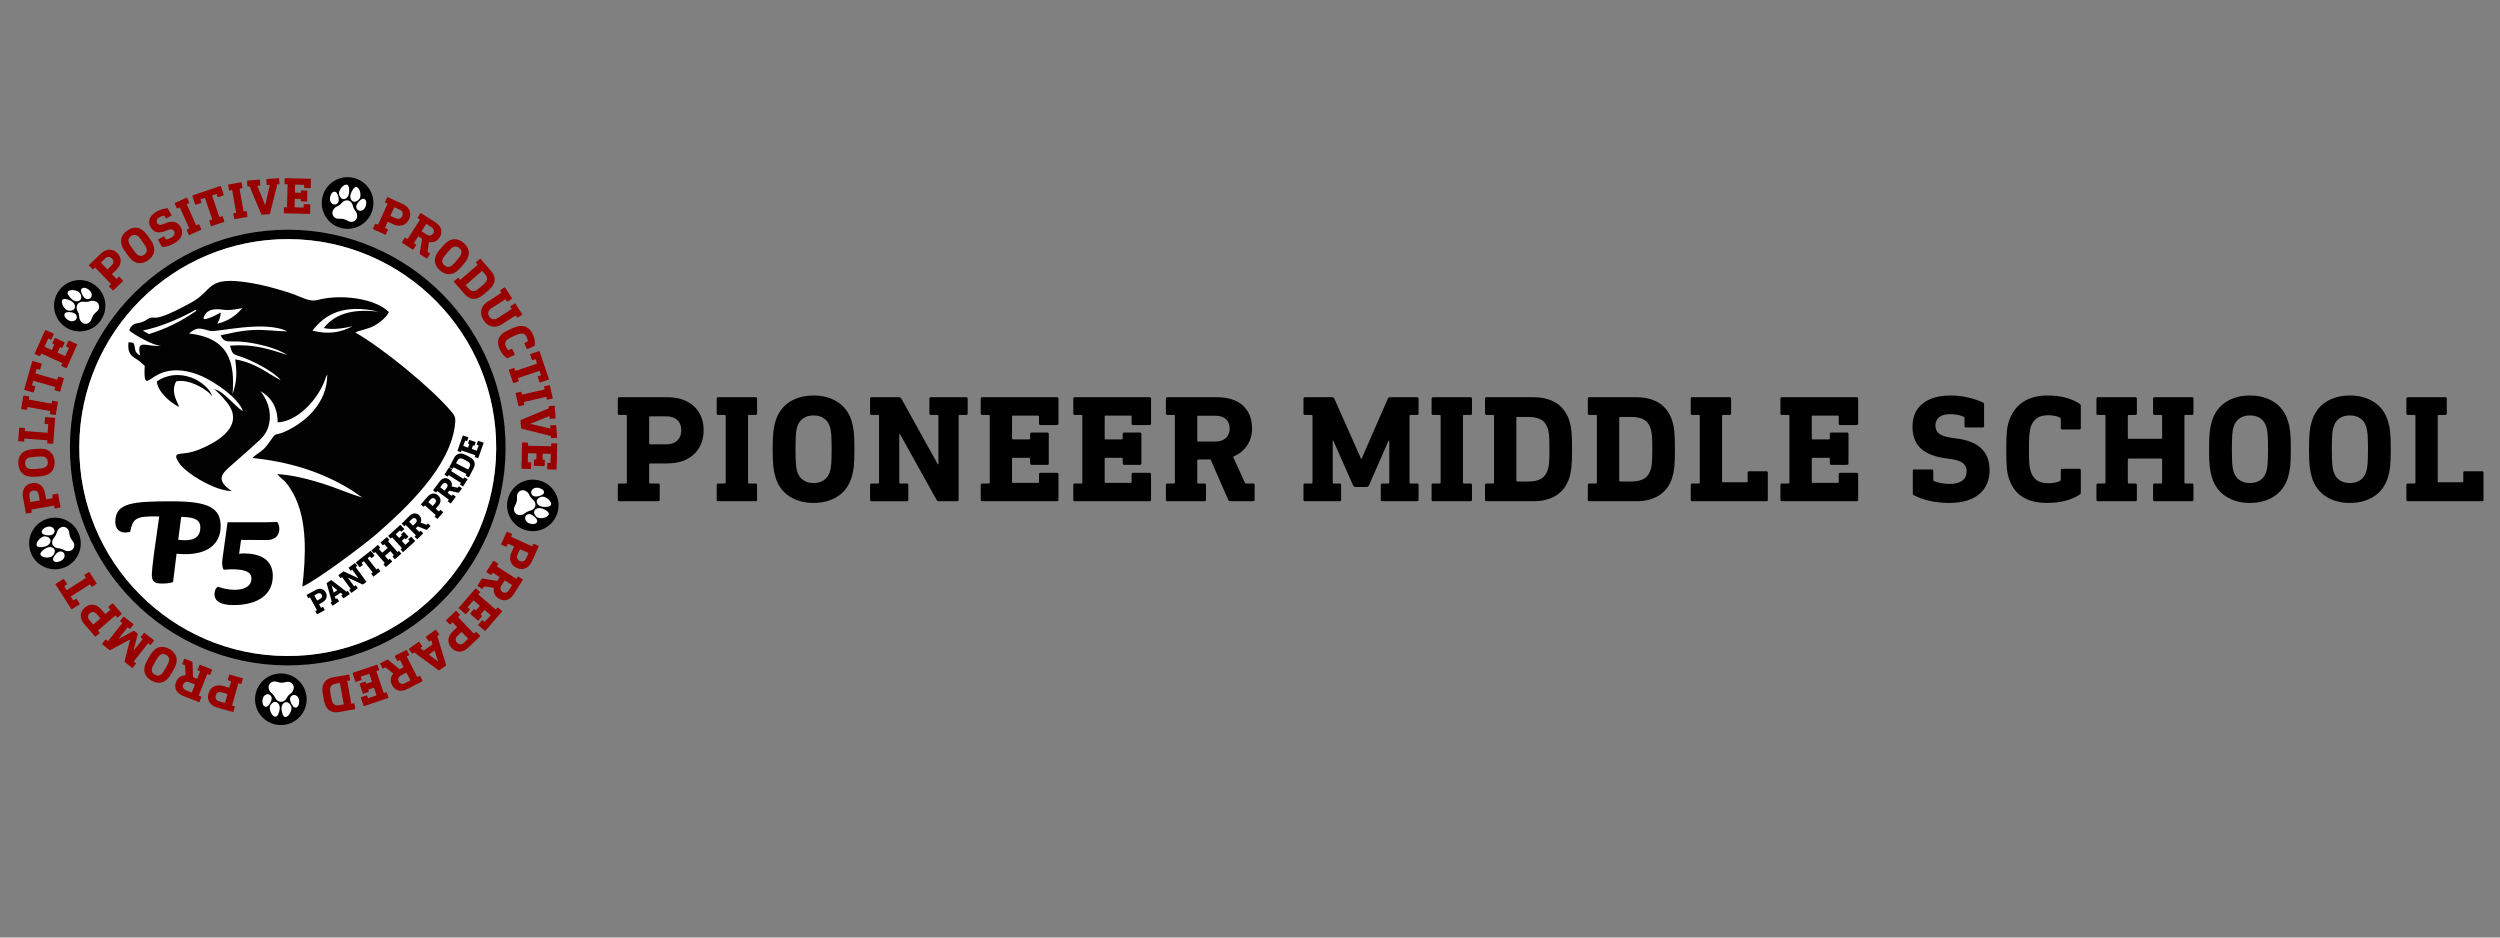 <?xml version="1.0" encoding="UTF-8"?>
<!DOCTYPE svg PUBLIC "-//W3C//DTD SVG 1.1//EN" "http://www.w3.org/Graphics/SVG/1.1/DTD/svg11.dtd">
<!-- Creator: CorelDRAW 2020 (64-Bit) -->
<svg xmlns="http://www.w3.org/2000/svg" xml:space="preserve" width="512px" height="192px" version="1.1" style="shape-rendering:geometricPrecision; text-rendering:geometricPrecision; image-rendering:optimizeQuality; fill-rule:evenodd; clip-rule:evenodd"
viewBox="0 0 512 192"
 xmlns:xlink="http://www.w3.org/1999/xlink"
 xmlns:xodm="http://www.corel.com/coreldraw/odm/2003">
 <rect x="0" y="0" width="512" height="192" fill="#808080" stroke="none"/>
 <defs>
  <style type="text/css">
   <![CDATA[
    .fil0 {fill:none}
    .fil2 {fill:black}
    .fil4 {fill:#020202}
    .fil5 {fill:white}
    .fil3 {fill:white}
    .fil1 {fill:black;fill-rule:nonzero}
    .fil6 {fill:#990000;fill-rule:nonzero}
   ]]>
  </style>
 </defs>
 <g id="Layer_x0020_1">
  <rect class="fil0" width="512" height="192"/>
  <path class="fil1" d="M136.68 81.35c1.52,0 2.85,0.28 3.96,0.84 1.12,0.57 1.98,1.36 2.57,2.38 0.6,1.03 0.9,2.21 0.9,3.54 0,1.34 -0.3,2.52 -0.9,3.55 -0.59,1.02 -1.45,1.82 -2.57,2.39 -1.11,0.58 -2.44,0.86 -3.96,0.86l-3.54 0c-0.13,0 -0.19,0.07 -0.19,0.19l0 3.73c0,0.13 0.06,0.19 0.19,0.19l1.66 0c0.21,0 0.31,0.1 0.31,0.31l0 3.01c0,0.21 -0.1,0.31 -0.31,0.31l-7.96 0c-0.21,0 -0.31,-0.1 -0.31,-0.31l0 -3.01c0,-0.21 0.1,-0.31 0.31,-0.31l1.35 0c0.12,0 0.19,-0.06 0.19,-0.19l0 -13.66c0,-0.13 -0.07,-0.19 -0.19,-0.19l-1.35 0c-0.21,0 -0.31,-0.1 -0.31,-0.31l0 -3.01c0,-0.21 0.1,-0.31 0.31,-0.31l9.84 0zm-3.54 3.91c-0.13,0 -0.19,0.07 -0.19,0.19l0 5.36c0,0.12 0.06,0.19 0.19,0.19l3.29 0c0.98,0 1.74,-0.26 2.29,-0.79 0.54,-0.52 0.81,-1.22 0.81,-2.1 0,-0.87 -0.27,-1.57 -0.81,-2.08 -0.55,-0.51 -1.31,-0.77 -2.29,-0.77l-3.29 0z"/>
  <path id="1" class="fil1" d="M154.74 81.35c0.2,0 0.31,0.1 0.31,0.31l0 3.01c0,0.21 -0.11,0.31 -0.31,0.31l-1.35 0c-0.13,0 -0.19,0.06 -0.19,0.19l0 13.66c0,0.13 0.06,0.19 0.19,0.19l1.35 0c0.2,0 0.31,0.1 0.31,0.31l0 3.01c0,0.21 -0.11,0.31 -0.31,0.31l-7.65 0c-0.21,0 -0.31,-0.1 -0.31,-0.31l0 -3.01c0,-0.21 0.1,-0.31 0.31,-0.31l1.35 0c0.12,0 0.18,-0.06 0.18,-0.19l0 -13.66c0,-0.13 -0.06,-0.19 -0.18,-0.19l-1.35 0c-0.21,0 -0.31,-0.1 -0.31,-0.31l0 -3.01c0,-0.21 0.1,-0.31 0.31,-0.31l7.65 0z"/>
  <path id="2" class="fil1" d="M166.62 81c1.9,0 3.53,0.44 4.9,1.32 1.37,0.87 2.33,2.16 2.87,3.85 0.23,0.73 0.39,1.49 0.47,2.27 0.08,0.79 0.12,1.97 0.12,3.56 0,1.59 -0.04,2.77 -0.12,3.56 -0.08,0.78 -0.24,1.54 -0.47,2.27 -0.54,1.69 -1.5,2.98 -2.87,3.85 -1.37,0.88 -3,1.32 -4.9,1.32 -1.9,0 -3.54,-0.44 -4.91,-1.32 -1.37,-0.87 -2.32,-2.16 -2.86,-3.85 -0.23,-0.73 -0.39,-1.49 -0.47,-2.27 -0.09,-0.79 -0.13,-1.97 -0.13,-3.56 0,-1.59 0.04,-2.77 0.13,-3.56 0.08,-0.78 0.24,-1.54 0.47,-2.27 0.54,-1.69 1.49,-2.98 2.86,-3.85 1.37,-0.88 3.01,-1.32 4.91,-1.32zm0 4.08c-0.86,0 -1.57,0.2 -2.15,0.61 -0.57,0.4 -0.98,0.98 -1.21,1.73 -0.12,0.38 -0.21,0.9 -0.26,1.56 -0.05,0.65 -0.08,1.66 -0.08,3.02 0,1.36 0.03,2.37 0.08,3.02 0.05,0.66 0.14,1.18 0.26,1.56 0.23,0.75 0.64,1.33 1.21,1.73 0.58,0.41 1.29,0.62 2.15,0.62 0.85,0 1.57,-0.21 2.14,-0.62 0.58,-0.4 0.98,-0.98 1.21,-1.73 0.13,-0.38 0.21,-0.9 0.27,-1.56 0.05,-0.65 0.08,-1.66 0.08,-3.02 0,-1.36 -0.03,-2.37 -0.08,-3.02 -0.06,-0.66 -0.14,-1.18 -0.27,-1.56 -0.23,-0.75 -0.63,-1.33 -1.21,-1.73 -0.57,-0.41 -1.29,-0.61 -2.14,-0.61z"/>
  <path id="3" class="fil1" d="M197.87 81.35c0.21,0 0.31,0.1 0.31,0.31l0 3.01c0,0.21 -0.1,0.31 -0.31,0.31l-1.35 0c-0.13,0 -0.19,0.06 -0.19,0.19l0 17.17c0,0.21 -0.1,0.31 -0.31,0.31l-3.7 0c-0.23,0 -0.41,-0.1 -0.53,-0.31l-7.46 -13.41 -0.16 0 0 9.9c0,0.13 0.06,0.19 0.19,0.19l1.35 0c0.21,0 0.31,0.1 0.31,0.31l0 3.01c0,0.21 -0.1,0.31 -0.31,0.31l-7.21 0c-0.21,0 -0.31,-0.1 -0.31,-0.31l0 -3.01c0,-0.21 0.1,-0.31 0.31,-0.31l1.35 0c0.12,0 0.18,-0.06 0.18,-0.19l0 -13.66c0,-0.13 -0.06,-0.19 -0.18,-0.19l-1.35 0c-0.21,0 -0.31,-0.1 -0.31,-0.31l0 -3.01c0,-0.21 0.1,-0.31 0.31,-0.31l5.58 0c0.23,0 0.41,0.1 0.53,0.31l7.46 13.44 0.12 0 0 -9.93c0,-0.13 -0.06,-0.19 -0.18,-0.19l-1.35 0c-0.21,0 -0.32,-0.1 -0.32,-0.31l0 -3.01c0,-0.21 0.11,-0.31 0.32,-0.31l7.21 0z"/>
  <path id="4" class="fil1" d="M216.45 81.35c0.21,0 0.32,0.1 0.32,0.31l0 5.08c0,0.2 -0.11,0.31 -0.32,0.31l-3.35 0c-0.21,0 -0.31,-0.11 -0.31,-0.31l0 -1.45c0,-0.12 -0.06,-0.18 -0.19,-0.18l-5.14 0c-0.13,0 -0.19,0.06 -0.19,0.18l0 4.52c0,0.12 0.06,0.18 0.19,0.18l3.32 0c0.13,0 0.19,-0.06 0.19,-0.18l0 -0.91c0,-0.21 0.1,-0.32 0.31,-0.32l3.2 0c0.21,0 0.31,0.11 0.31,0.32l0 5.98c0,0.21 -0.1,0.32 -0.31,0.32l-3.2 0c-0.21,0 -0.31,-0.11 -0.31,-0.32l0 -0.94c0,-0.12 -0.06,-0.18 -0.19,-0.18l-3.32 0c-0.13,0 -0.19,0.06 -0.19,0.18l0 4.77c0,0.12 0.06,0.18 0.19,0.18l5.14 0c0.13,0 0.19,-0.06 0.19,-0.18l0 -1.57c0,-0.21 0.1,-0.31 0.31,-0.31l3.35 0c0.21,0 0.32,0.1 0.32,0.31l0 5.2c0,0.21 -0.11,0.31 -0.32,0.31l-15.29 0c-0.21,0 -0.31,-0.1 -0.31,-0.31l0 -3.01c0,-0.21 0.1,-0.31 0.31,-0.31l1.35 0c0.12,0 0.19,-0.06 0.19,-0.19l0 -13.66c0,-0.13 -0.07,-0.19 -0.19,-0.19l-1.35 0c-0.21,0 -0.31,-0.1 -0.31,-0.31l0 -3.01c0,-0.21 0.1,-0.31 0.31,-0.31l15.29 0z"/>
  <path id="5" class="fil1" d="M235.42 81.35c0.21,0 0.31,0.1 0.31,0.31l0 5.08c0,0.2 -0.1,0.31 -0.31,0.31l-3.36 0c-0.2,0 -0.31,-0.11 -0.31,-0.31l0 -1.45c0,-0.12 -0.06,-0.18 -0.19,-0.18l-5.14 0c-0.12,0 -0.18,0.06 -0.18,0.18l0 4.52c0,0.12 0.06,0.18 0.18,0.18l3.33 0c0.12,0 0.18,-0.06 0.18,-0.18l0 -0.91c0,-0.21 0.11,-0.32 0.32,-0.32l3.19 0c0.21,0 0.32,0.11 0.32,0.32l0 5.98c0,0.21 -0.11,0.32 -0.32,0.32l-3.19 0c-0.21,0 -0.32,-0.11 -0.32,-0.32l0 -0.94c0,-0.12 -0.06,-0.18 -0.18,-0.18l-3.33 0c-0.12,0 -0.18,0.06 -0.18,0.18l0 4.77c0,0.12 0.06,0.18 0.18,0.18l5.14 0c0.13,0 0.19,-0.06 0.19,-0.18l0 -1.57c0,-0.21 0.11,-0.31 0.31,-0.31l3.36 0c0.21,0 0.31,0.1 0.31,0.31l0 5.2c0,0.21 -0.1,0.31 -0.31,0.31l-15.29 0c-0.21,0 -0.32,-0.1 -0.32,-0.31l0 -3.01c0,-0.21 0.11,-0.31 0.32,-0.31l1.34 0c0.13,0 0.19,-0.06 0.19,-0.19l0 -13.66c0,-0.13 -0.06,-0.19 -0.19,-0.19l-1.34 0c-0.21,0 -0.32,-0.1 -0.32,-0.31l0 -3.01c0,-0.21 0.11,-0.31 0.32,-0.31l15.29 0z"/>
  <path id="6" class="fil1" d="M249.18 81.35c2.32,0 4.1,0.56 5.36,1.7 1.25,1.14 1.88,2.7 1.88,4.69 0,1.34 -0.34,2.5 -1.02,3.51 -0.68,1 -1.63,1.76 -2.87,2.29l2.42 5.32c0.06,0.11 0.14,0.16 0.25,0.16l1.44 0c0.21,0 0.31,0.1 0.31,0.31l0 3.01c0,0.21 -0.1,0.31 -0.31,0.31l-4.64 0c-0.23,0 -0.39,-0.1 -0.47,-0.31l-3.6 -8.24 -2.54 0c-0.13,0 -0.19,0.07 -0.19,0.22l0 4.51c0,0.13 0.06,0.19 0.19,0.19l1.28 0c0.21,0 0.32,0.1 0.32,0.31l0 3.01c0,0.21 -0.11,0.31 -0.32,0.31l-7.58 0c-0.21,0 -0.31,-0.1 -0.31,-0.31l0 -3.01c0,-0.21 0.1,-0.31 0.31,-0.31l1.35 0c0.12,0 0.18,-0.06 0.18,-0.19l0 -13.66c0,-0.13 -0.06,-0.19 -0.18,-0.19l-1.35 0c-0.21,0 -0.31,-0.1 -0.31,-0.31l0 -3.01c0,-0.21 0.1,-0.31 0.31,-0.31l10.09 0zm-3.79 3.79c-0.13,0 -0.19,0.06 -0.19,0.19l0 4.91c0,0.13 0.06,0.19 0.19,0.19l3.54 0c0.9,0 1.61,-0.24 2.13,-0.73 0.52,-0.49 0.78,-1.14 0.78,-1.93 0,-0.82 -0.26,-1.46 -0.78,-1.93 -0.52,-0.47 -1.23,-0.7 -2.13,-0.7l-3.54 0z"/>
  <path id="7" class="fil1" d="M290.21 81.35c0.21,0 0.31,0.1 0.31,0.31l0 3.01c0,0.21 -0.1,0.31 -0.31,0.31l-1.35 0c-0.13,0 -0.19,0.06 -0.19,0.19l0 13.66c0,0.13 0.06,0.19 0.19,0.19l1.35 0c0.21,0 0.31,0.1 0.31,0.31l0 3.01c0,0.21 -0.1,0.31 -0.31,0.31l-7.12 0c-0.21,0 -0.31,-0.1 -0.31,-0.31l0 -3.01c0,-0.21 0.1,-0.31 0.31,-0.31l1.26 0c0.12,0 0.18,-0.06 0.18,-0.19l0 -8.59 -0.15 0 -3.98 9.09c-0.13,0.28 -0.33,0.41 -0.6,0.41l-2.13 0c-0.27,0 -0.47,-0.13 -0.59,-0.41l-4.02 -9.09 -0.12 0 0 8.59c0,0.13 0.06,0.19 0.19,0.19l1.22 0c0.21,0 0.31,0.1 0.31,0.31l0 3.01c0,0.21 -0.1,0.31 -0.31,0.31l-7.08 0c-0.21,0 -0.32,-0.1 -0.32,-0.31l0 -3.01c0,-0.21 0.11,-0.31 0.32,-0.31l1.34 0c0.13,0 0.19,-0.06 0.19,-0.19l0 -13.66c0,-0.13 -0.06,-0.19 -0.19,-0.19l-1.34 0c-0.21,0 -0.32,-0.1 -0.32,-0.31l0 -3.01c0,-0.21 0.11,-0.31 0.32,-0.31l5.48 0c0.27,0 0.45,0.1 0.53,0.31l5.46 12.28 0.12 0 5.36 -12.28c0.08,-0.21 0.26,-0.31 0.53,-0.31l5.46 0z"/>
  <path id="8" class="fil1" d="M301.15 81.35c0.21,0 0.31,0.1 0.31,0.31l0 3.01c0,0.21 -0.1,0.31 -0.31,0.31l-1.35 0c-0.13,0 -0.19,0.06 -0.19,0.19l0 13.66c0,0.13 0.06,0.19 0.19,0.19l1.35 0c0.21,0 0.31,0.1 0.31,0.31l0 3.01c0,0.21 -0.1,0.31 -0.31,0.31l-7.65 0c-0.21,0 -0.31,-0.1 -0.31,-0.31l0 -3.01c0,-0.21 0.1,-0.31 0.31,-0.31l1.35 0c0.12,0 0.19,-0.06 0.19,-0.19l0 -13.66c0,-0.13 -0.07,-0.19 -0.19,-0.19l-1.35 0c-0.21,0 -0.31,-0.1 -0.31,-0.31l0 -3.01c0,-0.21 0.1,-0.31 0.31,-0.31l7.65 0z"/>
  <path id="9" class="fil1" d="M314.03 81.35c1.88,0 3.45,0.4 4.7,1.2 1.26,0.81 2.14,2 2.67,3.59 0.21,0.67 0.35,1.4 0.43,2.19 0.09,0.8 0.13,2.02 0.13,3.67 0,1.63 -0.04,2.85 -0.13,3.65 -0.08,0.81 -0.22,1.54 -0.43,2.21 -0.53,1.59 -1.41,2.78 -2.67,3.59 -1.25,0.8 -2.82,1.2 -4.7,1.2l-9.59 0c-0.21,0 -0.31,-0.1 -0.31,-0.31l0 -3.01c0,-0.21 0.1,-0.31 0.31,-0.31l1.35 0c0.13,0 0.19,-0.06 0.19,-0.19l0 -13.66c0,-0.13 -0.06,-0.19 -0.19,-0.19l-1.35 0c-0.21,0 -0.31,-0.1 -0.31,-0.31l0 -3.01c0,-0.21 0.1,-0.31 0.31,-0.31l9.59 0zm-3.29 4.04c-0.12,0 -0.19,0.06 -0.19,0.19l0 12.84c0,0.13 0.07,0.19 0.19,0.19l2.29 0c1.09,0 1.95,-0.19 2.59,-0.56 0.63,-0.38 1.09,-0.98 1.36,-1.82 0.12,-0.33 0.21,-0.8 0.27,-1.41 0.05,-0.61 0.07,-1.55 0.07,-2.82 0,-1.3 -0.02,-2.24 -0.07,-2.84 -0.06,-0.59 -0.15,-1.06 -0.27,-1.39 -0.25,-0.84 -0.7,-1.44 -1.35,-1.82 -0.65,-0.37 -1.51,-0.56 -2.6,-0.56l-2.29 0z"/>
  <path id="10" class="fil1" d="M335.1 81.35c1.88,0 3.44,0.4 4.7,1.2 1.25,0.81 2.14,2 2.66,3.59 0.21,0.67 0.36,1.4 0.44,2.19 0.08,0.8 0.13,2.02 0.13,3.67 0,1.63 -0.05,2.85 -0.13,3.65 -0.08,0.81 -0.23,1.54 -0.44,2.21 -0.52,1.59 -1.41,2.78 -2.66,3.59 -1.26,0.8 -2.82,1.2 -4.7,1.2l-9.59 0c-0.21,0 -0.32,-0.1 -0.32,-0.31l0 -3.01c0,-0.21 0.11,-0.31 0.32,-0.31l1.34 0c0.13,0 0.19,-0.06 0.19,-0.19l0 -13.66c0,-0.13 -0.06,-0.19 -0.19,-0.19l-1.34 0c-0.21,0 -0.32,-0.1 -0.32,-0.31l0 -3.01c0,-0.21 0.11,-0.31 0.32,-0.31l9.59 0zm-3.29 4.04c-0.13,0 -0.19,0.06 -0.19,0.19l0 12.84c0,0.13 0.06,0.19 0.19,0.19l2.28 0c1.09,0 1.95,-0.19 2.59,-0.56 0.64,-0.38 1.09,-0.98 1.36,-1.82 0.13,-0.33 0.22,-0.8 0.27,-1.41 0.05,-0.61 0.08,-1.55 0.08,-2.82 0,-1.3 -0.03,-2.24 -0.08,-2.84 -0.05,-0.59 -0.14,-1.06 -0.27,-1.39 -0.25,-0.84 -0.7,-1.44 -1.35,-1.82 -0.64,-0.37 -1.51,-0.56 -2.6,-0.56l-2.28 0z"/>
  <path id="11" class="fil1" d="M354.22 81.35c0.21,0 0.31,0.1 0.31,0.31l0 3.01c0,0.21 -0.1,0.31 -0.31,0.31l-1.35 0c-0.13,0 -0.19,0.06 -0.19,0.19l0 13.41c0,0.13 0.06,0.19 0.19,0.19l4.86 0c0.12,0 0.19,-0.06 0.19,-0.19l0 -1.75c0,-0.21 0.1,-0.32 0.31,-0.32l3.51 0c0.21,0 0.31,0.11 0.31,0.32l0 5.51c0,0.21 -0.1,0.31 -0.31,0.31l-15.17 0c-0.21,0 -0.31,-0.1 -0.31,-0.31l0 -3.01c0,-0.21 0.1,-0.31 0.31,-0.31l1.35 0c0.12,0 0.19,-0.06 0.19,-0.19l0 -13.66c0,-0.13 -0.07,-0.19 -0.19,-0.19l-1.35 0c-0.21,0 -0.31,-0.1 -0.31,-0.31l0 -3.01c0,-0.21 0.1,-0.31 0.31,-0.31l7.65 0z"/>
  <path id="12" class="fil1" d="M380.23 81.35c0.21,0 0.32,0.1 0.32,0.31l0 5.08c0,0.2 -0.11,0.31 -0.32,0.31l-3.35 0c-0.21,0 -0.31,-0.11 -0.31,-0.31l0 -1.45c0,-0.12 -0.07,-0.18 -0.19,-0.18l-5.14 0c-0.13,0 -0.19,0.06 -0.19,0.18l0 4.52c0,0.12 0.06,0.18 0.19,0.18l3.32 0c0.13,0 0.19,-0.06 0.19,-0.18l0 -0.91c0,-0.21 0.1,-0.32 0.31,-0.32l3.2 0c0.21,0 0.31,0.11 0.31,0.32l0 5.98c0,0.21 -0.1,0.32 -0.31,0.32l-3.2 0c-0.21,0 -0.31,-0.11 -0.31,-0.32l0 -0.94c0,-0.12 -0.06,-0.18 -0.19,-0.18l-3.32 0c-0.13,0 -0.19,0.06 -0.19,0.18l0 4.77c0,0.12 0.06,0.18 0.19,0.18l5.14 0c0.12,0 0.19,-0.06 0.19,-0.18l0 -1.57c0,-0.21 0.1,-0.31 0.31,-0.31l3.35 0c0.21,0 0.32,0.1 0.32,0.31l0 5.2c0,0.21 -0.11,0.31 -0.32,0.31l-15.29 0c-0.21,0 -0.31,-0.1 -0.31,-0.31l0 -3.01c0,-0.21 0.1,-0.31 0.31,-0.31l1.35 0c0.12,0 0.18,-0.06 0.18,-0.19l0 -13.66c0,-0.13 -0.06,-0.19 -0.18,-0.19l-1.35 0c-0.21,0 -0.31,-0.1 -0.31,-0.31l0 -3.01c0,-0.21 0.1,-0.31 0.31,-0.31l15.29 0z"/>
  <path id="13" class="fil1" d="M399.48 81c1.17,0 2.33,0.13 3.48,0.38 1.15,0.25 2.2,0.6 3.16,1.06 0.15,0.06 0.22,0.2 0.22,0.41l0 4.39c0,0.21 -0.1,0.31 -0.31,0.31l-3.39 0c-0.21,0 -0.31,-0.1 -0.31,-0.31l0 -1.63c0,-0.15 -0.06,-0.24 -0.19,-0.28 -0.83,-0.34 -1.74,-0.51 -2.72,-0.51 -1.03,0 -1.79,0.21 -2.29,0.63 -0.5,0.42 -0.75,0.98 -0.75,1.69 0,0.71 0.24,1.27 0.72,1.66 0.48,0.4 1.32,0.68 2.54,0.85l1.12 0.16c2.24,0.29 3.92,0.97 5.03,2.05 1.12,1.08 1.68,2.56 1.68,4.47 0,2.04 -0.71,3.67 -2.13,4.87 -1.42,1.2 -3.48,1.8 -6.17,1.8 -2.68,0 -5.06,-0.51 -7.15,-1.54 -0.19,-0.08 -0.28,-0.22 -0.28,-0.4l0 -4.61c0,-0.21 0.1,-0.31 0.31,-0.31l3.57 0c0.21,0 0.32,0.1 0.32,0.31l0 1.85c0,0.12 0.05,0.21 0.15,0.25 1.07,0.38 2.14,0.56 3.2,0.56 1.13,0 1.99,-0.22 2.59,-0.67 0.59,-0.45 0.89,-1.09 0.89,-1.93 0,-0.69 -0.25,-1.23 -0.74,-1.64 -0.49,-0.41 -1.33,-0.7 -2.52,-0.86l-1.13 -0.16c-2.23,-0.31 -3.91,-0.99 -5.03,-2.04 -1.12,-1.04 -1.67,-2.53 -1.67,-4.45 0,-2 0.68,-3.57 2.05,-4.68 1.37,-1.12 3.28,-1.68 5.75,-1.68z"/>
  <path id="14" class="fil1" d="M419.32 81c2.67,0 4.87,0.56 6.58,1.69 0.17,0.11 0.25,0.25 0.25,0.44l0 4.51c0,0.21 -0.1,0.32 -0.31,0.32l-3.48 0c-0.21,0 -0.31,-0.11 -0.31,-0.32l0 -1.84c0,-0.15 -0.07,-0.25 -0.19,-0.29 -0.67,-0.31 -1.44,-0.47 -2.32,-0.47 -1.02,0 -1.82,0.2 -2.38,0.6 -0.57,0.4 -0.98,0.99 -1.26,1.78 -0.12,0.46 -0.22,1 -0.28,1.6 -0.06,0.61 -0.09,1.6 -0.09,2.98 0,1.42 0.02,2.43 0.08,3.04 0.05,0.61 0.15,1.12 0.29,1.54 0.28,0.79 0.69,1.38 1.24,1.78 0.56,0.4 1.35,0.6 2.4,0.6 0.92,0 1.69,-0.15 2.32,-0.44 0.12,-0.06 0.19,-0.16 0.19,-0.28l0 -1.91c0,-0.21 0.1,-0.32 0.31,-0.32l3.48 0c0.21,0 0.31,0.11 0.31,0.32l0 4.54c0,0.19 -0.08,0.33 -0.25,0.44 -1.73,1.12 -3.95,1.69 -6.64,1.69 -2.05,0 -3.72,-0.4 -5.02,-1.21 -1.29,-0.8 -2.22,-2.05 -2.79,-3.74 -0.23,-0.67 -0.38,-1.41 -0.45,-2.23 -0.07,-0.81 -0.11,-2.08 -0.11,-3.79 0,-1.63 0.04,-2.83 0.11,-3.62 0.07,-0.78 0.22,-1.52 0.45,-2.21 0.59,-1.71 1.54,-3.01 2.87,-3.88 1.33,-0.88 2.99,-1.32 5,-1.32z"/>
  <path id="15" class="fil1" d="M448.91 81.35c0.21,0 0.31,0.1 0.31,0.31l0 3.01c0,0.21 -0.1,0.31 -0.31,0.31l-1.35 0c-0.13,0 -0.19,0.06 -0.19,0.19l0 13.66c0,0.13 0.06,0.19 0.19,0.19l1.35 0c0.21,0 0.31,0.1 0.31,0.31l0 3.01c0,0.21 -0.1,0.31 -0.31,0.31l-7.65 0c-0.21,0 -0.31,-0.1 -0.31,-0.31l0 -3.01c0,-0.21 0.1,-0.31 0.31,-0.31l1.35 0c0.12,0 0.19,-0.06 0.19,-0.19l0 -4.73c0,-0.13 -0.07,-0.19 -0.19,-0.19l-6.64 0c-0.13,0 -0.19,0.06 -0.19,0.19l0 4.73c0,0.13 0.06,0.19 0.19,0.19l1.34 0c0.21,0 0.32,0.1 0.32,0.31l0 3.01c0,0.21 -0.11,0.31 -0.32,0.31l-7.64 0c-0.21,0 -0.32,-0.1 -0.32,-0.31l0 -3.01c0,-0.21 0.11,-0.31 0.32,-0.31l1.34 0c0.13,0 0.19,-0.06 0.19,-0.19l0 -13.66c0,-0.13 -0.06,-0.19 -0.19,-0.19l-1.34 0c-0.21,0 -0.32,-0.1 -0.32,-0.31l0 -3.01c0,-0.21 0.11,-0.31 0.32,-0.31l7.64 0c0.21,0 0.32,0.1 0.32,0.31l0 3.01c0,0.21 -0.11,0.31 -0.32,0.31l-1.34 0c-0.13,0 -0.19,0.06 -0.19,0.19l0 4.51c0,0.13 0.06,0.19 0.19,0.19l6.64 0c0.12,0 0.19,-0.06 0.19,-0.19l0 -4.51c0,-0.13 -0.07,-0.19 -0.19,-0.19l-1.35 0c-0.21,0 -0.31,-0.1 -0.31,-0.31l0 -3.01c0,-0.21 0.1,-0.31 0.31,-0.31l7.65 0z"/>
  <path id="16" class="fil1" d="M460.79 81c1.9,0 3.54,0.44 4.9,1.32 1.37,0.87 2.33,2.16 2.87,3.85 0.23,0.73 0.39,1.49 0.47,2.27 0.09,0.79 0.13,1.97 0.13,3.56 0,1.59 -0.04,2.77 -0.13,3.56 -0.08,0.78 -0.24,1.54 -0.47,2.27 -0.54,1.69 -1.5,2.98 -2.87,3.85 -1.36,0.88 -3,1.32 -4.9,1.32 -1.9,0 -3.54,-0.44 -4.9,-1.32 -1.37,-0.87 -2.33,-2.16 -2.87,-3.85 -0.23,-0.73 -0.39,-1.49 -0.47,-2.27 -0.09,-0.79 -0.13,-1.97 -0.13,-3.56 0,-1.59 0.04,-2.77 0.13,-3.56 0.08,-0.78 0.24,-1.54 0.47,-2.27 0.54,-1.69 1.5,-2.98 2.87,-3.85 1.36,-0.88 3,-1.32 4.9,-1.32zm0 4.08c-0.86,0 -1.57,0.2 -2.15,0.61 -0.57,0.4 -0.97,0.98 -1.2,1.73 -0.13,0.38 -0.22,0.9 -0.27,1.56 -0.05,0.65 -0.08,1.66 -0.08,3.02 0,1.36 0.03,2.37 0.08,3.02 0.05,0.66 0.14,1.18 0.27,1.56 0.23,0.75 0.63,1.33 1.2,1.73 0.58,0.41 1.29,0.62 2.15,0.62 0.86,0 1.57,-0.21 2.15,-0.62 0.57,-0.4 0.97,-0.98 1.2,-1.73 0.13,-0.38 0.22,-0.9 0.27,-1.56 0.05,-0.65 0.08,-1.66 0.08,-3.02 0,-1.36 -0.03,-2.37 -0.08,-3.02 -0.05,-0.66 -0.14,-1.18 -0.27,-1.56 -0.23,-0.75 -0.63,-1.33 -1.2,-1.73 -0.58,-0.41 -1.29,-0.61 -2.15,-0.61z"/>
  <path id="17" class="fil1" d="M481.26 81c1.9,0 3.53,0.44 4.9,1.32 1.37,0.87 2.33,2.16 2.87,3.85 0.23,0.73 0.39,1.49 0.47,2.27 0.08,0.79 0.13,1.97 0.13,3.56 0,1.59 -0.05,2.77 -0.13,3.56 -0.08,0.78 -0.24,1.54 -0.47,2.27 -0.54,1.69 -1.5,2.98 -2.87,3.85 -1.37,0.88 -3,1.32 -4.9,1.32 -1.9,0 -3.54,-0.44 -4.91,-1.32 -1.36,-0.87 -2.32,-2.16 -2.86,-3.85 -0.23,-0.73 -0.39,-1.49 -0.47,-2.27 -0.09,-0.79 -0.13,-1.97 -0.13,-3.56 0,-1.59 0.04,-2.77 0.13,-3.56 0.08,-0.78 0.24,-1.54 0.47,-2.27 0.54,-1.69 1.5,-2.98 2.86,-3.85 1.37,-0.88 3.01,-1.32 4.91,-1.32zm0 4.08c-0.86,0 -1.57,0.2 -2.15,0.61 -0.57,0.4 -0.97,0.98 -1.2,1.73 -0.13,0.38 -0.22,0.9 -0.27,1.56 -0.05,0.65 -0.08,1.66 -0.08,3.02 0,1.36 0.03,2.37 0.08,3.02 0.05,0.66 0.14,1.18 0.27,1.56 0.23,0.75 0.63,1.33 1.2,1.73 0.58,0.41 1.29,0.62 2.15,0.62 0.85,0 1.57,-0.21 2.14,-0.62 0.58,-0.4 0.98,-0.98 1.21,-1.73 0.13,-0.38 0.22,-0.9 0.27,-1.56 0.05,-0.65 0.08,-1.66 0.08,-3.02 0,-1.36 -0.03,-2.37 -0.08,-3.02 -0.05,-0.66 -0.14,-1.18 -0.27,-1.56 -0.23,-0.75 -0.63,-1.33 -1.21,-1.73 -0.57,-0.41 -1.29,-0.61 -2.14,-0.61z"/>
  <path id="18" class="fil1" d="M500.79 81.35c0.21,0 0.31,0.1 0.31,0.31l0 3.01c0,0.21 -0.1,0.31 -0.31,0.31l-1.35 0c-0.13,0 -0.19,0.06 -0.19,0.19l0 13.41c0,0.13 0.06,0.19 0.19,0.19l4.86 0c0.12,0 0.18,-0.06 0.18,-0.19l0 -1.75c0,-0.21 0.11,-0.32 0.32,-0.32l3.51 0c0.21,0 0.31,0.11 0.31,0.32l0 5.51c0,0.21 -0.1,0.31 -0.31,0.31l-15.17 0c-0.21,0 -0.31,-0.1 -0.31,-0.31l0 -3.01c0,-0.21 0.1,-0.31 0.31,-0.31l1.35 0c0.12,0 0.19,-0.06 0.19,-0.19l0 -13.66c0,-0.13 -0.07,-0.19 -0.19,-0.19l-1.35 0c-0.21,0 -0.31,-0.1 -0.31,-0.31l0 -3.01c0,-0.21 0.1,-0.31 0.31,-0.31l7.65 0z"/>
  <g id="_1284629058032">
   <path class="fil2" d="M59.19 47.05c24.64,0.15 44.49,20.24 44.35,44.87 -0.14,24.64 -20.23,44.5 -44.87,44.35 -24.64,-0.14 -44.49,-20.23 -44.35,-44.87 0.15,-24.63 20.23,-44.49 44.87,-44.35zm-0.01 1.92c-23.58,-0.13 -42.8,18.87 -42.94,42.44 -0.14,23.58 18.87,42.81 42.44,42.94 23.58,0.14 42.8,-18.86 42.94,-42.44 0.14,-23.57 -18.86,-42.8 -42.44,-42.94z"/>
   <path class="fil3" d="M59.18 48.97c-23.58,-0.13 -42.8,18.87 -42.94,42.44 -0.14,23.58 18.87,42.81 42.44,42.94 23.58,0.14 42.8,-18.86 42.94,-42.44 0.14,-23.57 -18.86,-42.8 -42.44,-42.94z"/>
   <circle class="fil0" transform="matrix(0.651 0.004 -0.004 0.651 58.931 91.663)" r="90.57"/>
   <g>
    <path class="fil4" d="M26.45 67.66c0.98,0.88 5.09,3.23 6.59,3.17 -2.94,0.31 -5.2,-1.64 -4.33,1.99 -1.51,-0.83 -0.77,-1.51 -1.39,-2.61l-1 -0.13c-0.33,2.78 1.07,3 2.15,3.82 0.54,0.42 0.62,0.61 1.16,0.99 -0.22,4.68 0.56,2.97 2.65,1.86 2.93,-1.56 6.53,-0.9 9.31,0.41 2.66,1.26 7.27,4.36 8.16,7.05 -1.58,-0.89 -3.94,-4.16 -5.89,-4.51 0.82,0.6 2.69,2.63 3.26,3.65 2.2,3.92 -1.99,6.72 -5.13,8.19 -0.82,0.39 -1.65,0.72 -2.57,0.98 -2.37,0.69 -4.25,-0.11 -2.89,2.07 0.32,0.51 0.68,0.92 1.12,1.33 2.04,1.91 6.79,4.64 9.8,4.64 -3.07,-2.07 -2.24,-3.34 -0.58,-4.81l4.57 -4.04c1.46,-1.47 3.13,-2.29 3.67,-4.94 0.58,-2.81 -0.55,-5.09 -1.76,-6.67 1.94,1.11 3.52,3.06 3.51,6.41 4.09,-0.19 8.31,-4.73 9.74,-8.85 0.02,-0.06 0.18,-0.49 0.18,-0.51l0.24 -0.51c0.04,5.9 -4.42,9.79 -8.54,11.7 -2.13,0.98 -1.88,0.21 -2.67,1.31 -0.65,0.91 -1.07,1.57 -1.74,2.25 -0.69,0.69 -1.67,1.14 -2.37,1.9 7.38,0.75 14.13,2.77 20.25,6.56 0.77,0.48 1.64,1.18 2.28,1.54 -2.41,-0.67 -5.39,-2 -8.07,-2.84 -2.81,-0.87 -6.22,-1.8 -9.38,-1.96 1.1,1.33 1.58,0.96 3.23,3.9 3.06,5.49 2.59,13.14 1.91,19.14 3.1,-1.37 12.88,-8.76 15.17,-10.76 5.92,-5.18 15.28,-13.78 16.12,-22.68 0.13,-1.34 -0.16,-1.67 -0.78,-2.41 -4.01,-4.79 -14.13,-13.05 -19.66,-16.19 0.75,-0.44 2.68,-0.68 4.05,-1.48 1.01,-0.59 2.48,-1.78 2.81,-2.72 -2.83,-2.8 -9.78,-3.72 -14.47,-2.49 -2.04,0.53 -3.14,-0.62 -6.6,-1.67 -2.32,-0.71 -4.58,-1.35 -7.07,-1.77 -9.62,-1.62 -7.55,1.54 -12.59,4.14 -1.89,0.98 -3.89,2.14 -6.08,2.79 -1.55,0.46 -1.51,-0.27 -2.74,0.56 -1.79,1.2 -2.82,0.19 -3.63,2.2z"/>
    <path class="fil5" d="M38.72 68.3c8.01,0.92 9.46,5.65 8.91,12.41 0.88,-2.66 0.92,-4.08 0.54,-7.12 4.49,0.8 6.7,3.01 9.32,4.26 -1.18,-1.6 -5.86,-4.07 -8.24,-4.82 -1.58,-0.49 -1.67,-0.54 -2.15,-2.23 4.74,-0.41 7.88,0.67 11.72,1.88 -1.65,-1.02 -3.97,-1.79 -6.31,-2.25 -1.24,-0.25 -2.57,-0.46 -3.86,-0.5 -0.57,-0.03 -1.7,0.05 -2.19,-0.06 -0.89,-0.21 -1.08,-0.84 -1.26,-1.21 2.14,-0.44 3.9,-0.9 6.32,-1.05 2.71,-0.18 4.91,0.24 7.32,0.26 -4.61,-2.37 -14.54,0.25 -15.81,-0.1 -2.19,-0.61 -2.74,-0.82 -4.31,0.53z"/>
    <path class="fil4" d="M32.11 78.12c0.18,2.17 2.96,4.5 4.59,5.22 -0.73,-1.7 -1.66,-3.23 -0.62,-5.24 2.63,-0.61 6.75,1.85 7.38,3.16 -0.29,-1.58 -2.51,-3.31 -4.26,-3.93 -2.73,-0.98 -5.19,-0.53 -7.09,0.79z"/>
    <path class="fil3" d="M45.21 63.99c-0.9,0.52 -1.84,0.98 -2.66,1.24 -1.03,0.32 -0.92,0.02 -0.71,-0.53 0.59,-1.3 1.99,-1.57 4.08,-1.25 1.07,0.17 2.39,-0.12 3.72,-0.35 -1.34,1.55 -2.98,2.71 -5.14,3.19 0.42,-0.74 0.7,-1.51 0.71,-2.3z"/>
    <path class="fil3" d="M40.07 63.45c-3.51,1.94 -7.1,3.43 -10.82,4.26l1.24 0.71c3.58,-1.09 6.81,-2.72 9.75,-4.79l-0.17 -0.18z"/>
    <path class="fil3" d="M66.31 67.18c1.51,0.35 3.49,0.19 5.85,-0.36 -2.51,1.39 -5.23,1.67 -8.16,0.89 2.64,-3.48 6.55,-5.46 13.48,-3.9 -4.46,-0.45 -8.51,-0.02 -11.17,3.37z"/>
    <path class="fil1" d="M64.66 120.82c0.28,-0.15 0.56,-0.23 0.82,-0.24 0.27,-0.01 0.51,0.05 0.72,0.18 0.22,0.13 0.39,0.32 0.53,0.57 0.13,0.25 0.2,0.5 0.19,0.75 -0.01,0.25 -0.08,0.48 -0.23,0.71 -0.15,0.22 -0.37,0.4 -0.65,0.56l-0.66 0.36c-0.03,0.01 -0.03,0.03 -0.02,0.05l0.38 0.7c0.01,0.02 0.03,0.03 0.05,0.01l0.31 -0.17c0.04,-0.02 0.07,-0.01 0.09,0.03l0.31 0.56c0.02,0.04 0.01,0.07 -0.03,0.09l-1.48 0.81c-0.04,0.02 -0.07,0.01 -0.09,-0.03l-0.31 -0.56c-0.02,-0.04 -0.01,-0.07 0.03,-0.09l0.25 -0.13c0.02,-0.02 0.03,-0.03 0.02,-0.06l-1.39 -2.54c-0.01,-0.03 -0.03,-0.03 -0.06,-0.02l-0.25 0.14c-0.04,0.02 -0.07,0.01 -0.09,-0.03l-0.3 -0.56c-0.02,-0.04 -0.01,-0.07 0.02,-0.09l1.84 -1zm-0.26 1.09c-0.03,0.01 -0.03,0.03 -0.02,0.05l0.54 1c0.02,0.03 0.03,0.03 0.06,0.02l0.61 -0.34c0.18,-0.1 0.3,-0.22 0.35,-0.37 0.05,-0.16 0.02,-0.31 -0.06,-0.48 -0.09,-0.16 -0.21,-0.26 -0.37,-0.3 -0.15,-0.04 -0.32,-0.01 -0.5,0.09l-0.61 0.33zm3.38 -3.09c0.04,-0.02 0.08,-0.02 0.11,0.01l3.05 2.33c0.02,0.02 0.05,0.02 0.07,0l0.16 -0.11c0.04,-0.02 0.07,-0.01 0.1,0.02l0.35 0.53c0.03,0.04 0.02,0.07 -0.01,0.09l-1.23 0.83c-0.04,0.03 -0.07,0.02 -0.09,-0.01l-0.36 -0.53c-0.03,-0.04 -0.02,-0.07 0.02,-0.09l0.18 -0.13c0.03,-0.02 0.03,-0.04 0.01,-0.06l-0.4 -0.31 -1.15 0.79 0.14 0.47c0.01,0.02 0.02,0.03 0.02,0.03 0.02,0.01 0.03,0 0.04,0l0.18 -0.13c0.03,-0.02 0.07,-0.02 0.09,0.02l0.36 0.53c0.02,0.03 0.02,0.06 -0.02,0.09l-1.22 0.83c-0.04,0.03 -0.07,0.02 -0.1,-0.01l-0.36 -0.53c-0.02,-0.04 -0.01,-0.07 0.02,-0.09l0.17 -0.12c0.03,-0.02 0.04,-0.04 0.03,-0.07l-1.03 -3.7c-0.01,-0.05 0,-0.08 0.03,-0.11l0.84 -0.57zm0.57 2.56l0.74 -0.51 -1.15 -0.92 -0.01 0.01 0.42 1.42zm4.31 -6.05c0.03,-0.02 0.06,-0.02 0.09,0.02l0.38 0.51c0.02,0.04 0.02,0.07 -0.02,0.09l-0.23 0.17c-0.02,0.02 -0.02,0.04 -0.01,0.06l2.16 2.94c0.02,0.03 0.02,0.06 -0.02,0.09l-0.63 0.46c-0.04,0.03 -0.08,0.04 -0.13,0.02l-2.96 -1.36 -0.03 0.02 1.24 1.69c0.02,0.02 0.04,0.03 0.06,0.01l0.23 -0.17c0.04,-0.02 0.07,-0.02 0.09,0.02l0.38 0.51c0.03,0.04 0.02,0.07 -0.01,0.09l-1.24 0.91c-0.03,0.02 -0.06,0.02 -0.09,-0.02l-0.38 -0.51c-0.02,-0.04 -0.02,-0.07 0.02,-0.1l0.23 -0.16c0.02,-0.02 0.02,-0.04 0.01,-0.06l-1.72 -2.34c-0.01,-0.02 -0.03,-0.02 -0.05,-0.01l-0.23 0.17c-0.04,0.03 -0.07,0.02 -0.1,-0.01l-0.37 -0.52c-0.03,-0.03 -0.02,-0.06 0.01,-0.09l0.96 -0.7c0.03,-0.03 0.08,-0.03 0.13,-0.01l2.96 1.36 0.02 -0.01 -1.25 -1.7c-0.01,-0.02 -0.03,-0.03 -0.05,-0.01l-0.23 0.17c-0.04,0.02 -0.07,0.02 -0.09,-0.02l-0.38 -0.51c-0.03,-0.04 -0.02,-0.07 0.01,-0.09l1.24 -0.91zm3.21 -2.5c0.04,-0.02 0.07,-0.02 0.1,0.02l0.7 0.89c0.03,0.04 0.03,0.07 -0.01,0.1l-0.55 0.43c-0.04,0.03 -0.07,0.03 -0.1,-0.01l-0.22 -0.28c-0.01,-0.02 -0.03,-0.02 -0.06,-0.01l-0.41 0.33c-0.02,0.02 -0.03,0.04 -0.01,0.06l1.77 2.24c0.01,0.03 0.03,0.03 0.05,0.01l0.25 -0.2c0.04,-0.02 0.07,-0.02 0.1,0.02l0.39 0.5c0.03,0.03 0.03,0.06 -0.01,0.09l-1.33 1.04c-0.03,0.03 -0.06,0.03 -0.09,-0.01l-0.39 -0.5c-0.03,-0.03 -0.03,-0.06 0.01,-0.09l0.25 -0.2c0.02,-0.02 0.02,-0.03 0,-0.05l-1.76 -2.25c-0.02,-0.02 -0.04,-0.03 -0.06,-0.01l-0.42 0.33c-0.02,0.02 -0.02,0.03 0,0.06l0.22 0.28c0.03,0.03 0.02,0.06 -0.01,0.09l-0.56 0.44c-0.03,0.02 -0.06,0.02 -0.09,-0.01l-0.71 -0.9c-0.02,-0.04 -0.02,-0.07 0.01,-0.1l2.94 -2.31zm3.33 -2.82c0.03,-0.03 0.06,-0.02 0.09,0.01l0.42 0.48c0.03,0.04 0.02,0.07 -0.01,0.1l-0.22 0.18c-0.02,0.02 -0.02,0.04 0,0.06l1.9 2.19c0.01,0.02 0.03,0.02 0.05,0.01l0.22 -0.19c0.03,-0.03 0.06,-0.03 0.09,0.01l0.42 0.48c0.03,0.03 0.03,0.06 -0.01,0.09l-1.22 1.06c-0.04,0.03 -0.07,0.03 -0.1,0l-0.41 -0.48c-0.03,-0.04 -0.03,-0.07 0,-0.1l0.22 -0.19c0.02,-0.01 0.02,-0.03 0,-0.05l-0.65 -0.76c-0.02,-0.02 -0.04,-0.02 -0.06,-0.01l-1.07 0.93c-0.02,0.01 -0.02,0.03 0,0.05l0.66 0.76c0.01,0.02 0.03,0.02 0.05,0.01l0.22 -0.19c0.03,-0.03 0.06,-0.03 0.09,0.01l0.42 0.48c0.03,0.03 0.03,0.06 -0.01,0.09l-1.22 1.06c-0.04,0.03 -0.07,0.03 -0.1,0l-0.41 -0.49c-0.03,-0.03 -0.03,-0.06 0,-0.09l0.22 -0.19c0.02,-0.01 0.02,-0.03 0,-0.05l-1.89 -2.19c-0.02,-0.02 -0.04,-0.03 -0.06,-0.01l-0.22 0.19c-0.03,0.03 -0.06,0.03 -0.09,-0.01l-0.42 -0.48c-0.03,-0.03 -0.02,-0.06 0.01,-0.09l1.23 -1.07c0.03,-0.02 0.06,-0.02 0.09,0.01l0.42 0.48c0.03,0.04 0.02,0.07 -0.01,0.1l-0.22 0.18c-0.02,0.02 -0.02,0.04 0,0.06l0.63 0.72c0.01,0.02 0.03,0.03 0.05,0.01l1.07 -0.92c0.02,-0.02 0.02,-0.04 0,-0.06l-0.62 -0.72c-0.02,-0.02 -0.04,-0.02 -0.06,-0.01l-0.22 0.19c-0.03,0.03 -0.06,0.03 -0.09,-0.01l-0.42 -0.48c-0.03,-0.03 -0.02,-0.06 0.01,-0.09l1.23 -1.07zm2.75 -2.49c0.03,-0.03 0.06,-0.03 0.09,0l0.72 0.8c0.03,0.03 0.03,0.06 0,0.09l-0.53 0.48c-0.03,0.03 -0.06,0.03 -0.09,-0.01l-0.21 -0.22c-0.01,-0.02 -0.03,-0.02 -0.05,0l-0.81 0.73c-0.02,0.02 -0.02,0.04 0,0.06l0.65 0.7c0.01,0.02 0.03,0.03 0.05,0.01l0.52 -0.48c0.02,-0.02 0.02,-0.03 0.01,-0.05l-0.13 -0.15c-0.03,-0.03 -0.03,-0.06 0,-0.09l0.5 -0.46c0.03,-0.03 0.07,-0.03 0.09,0.01l0.86 0.93c0.03,0.04 0.03,0.07 0,0.1l-0.5 0.46c-0.04,0.03 -0.07,0.02 -0.1,-0.01l-0.13 -0.15c-0.02,-0.01 -0.04,-0.02 -0.06,0l-0.52 0.48c-0.02,0.02 -0.02,0.03 0,0.05l0.68 0.75c0.02,0.02 0.04,0.02 0.05,0l0.81 -0.73c0.02,-0.02 0.02,-0.04 0,-0.06l-0.22 -0.24c-0.03,-0.04 -0.03,-0.07 0,-0.1l0.53 -0.48c0.03,-0.03 0.06,-0.03 0.09,0.01l0.75 0.81c0.03,0.03 0.03,0.07 -0.01,0.1l-2.39 2.18c-0.04,0.03 -0.07,0.03 -0.1,0l-0.43 -0.47c-0.03,-0.04 -0.03,-0.07 0.01,-0.1l0.21 -0.19c0.02,-0.02 0.02,-0.04 0,-0.06l-1.95 -2.14c-0.02,-0.02 -0.04,-0.02 -0.06,0l-0.21 0.19c-0.03,0.03 -0.07,0.03 -0.1,0l-0.43 -0.47c-0.03,-0.04 -0.02,-0.07 0.01,-0.1l2.4 -2.18zm1.88 -1.83c0.35,-0.34 0.71,-0.53 1.07,-0.54 0.35,-0.02 0.68,0.13 0.98,0.42 0.2,0.21 0.32,0.43 0.37,0.69 0.05,0.25 0.02,0.51 -0.09,0.77l1.16 0.44c0.02,0.01 0.04,0 0.06,-0.01l0.22 -0.22c0.03,-0.03 0.06,-0.03 0.09,0l0.45 0.46c0.03,0.03 0.03,0.06 0,0.09l-0.7 0.69c-0.04,0.04 -0.07,0.04 -0.12,0.03l-1.77 -0.71 -0.39 0.38c-0.01,0.02 -0.01,0.04 0.01,0.06l0.67 0.68c0.02,0.02 0.04,0.02 0.06,0l0.19 -0.19c0.04,-0.03 0.07,-0.03 0.1,0l0.45 0.45c0.03,0.04 0.03,0.07 0,0.1l-1.15 1.13c-0.03,0.03 -0.06,0.03 -0.09,0l-0.45 -0.45c-0.03,-0.04 -0.03,-0.07 0,-0.1l0.2 -0.2c0.02,-0.02 0.02,-0.04 0,-0.06l-2.04 -2.06c-0.02,-0.01 -0.03,-0.01 -0.05,0l-0.21 0.21c-0.03,0.03 -0.06,0.03 -0.09,0l-0.45 -0.46c-0.03,-0.03 -0.03,-0.06 0,-0.09l1.52 -1.51zm0 1.14c-0.02,0.02 -0.02,0.04 0,0.06l0.73 0.74c0.02,0.02 0.04,0.02 0.06,0l0.53 -0.53c0.14,-0.14 0.21,-0.28 0.21,-0.43 0.01,-0.15 -0.05,-0.29 -0.17,-0.41 -0.12,-0.12 -0.25,-0.18 -0.4,-0.17 -0.15,0.01 -0.29,0.08 -0.43,0.21l-0.53 0.53zm3.77 -5.15c0.21,-0.24 0.44,-0.41 0.69,-0.51 0.25,-0.1 0.49,-0.13 0.74,-0.08 0.25,0.05 0.48,0.17 0.69,0.36 0.21,0.18 0.36,0.4 0.44,0.64 0.08,0.23 0.08,0.48 0.02,0.74 -0.07,0.26 -0.2,0.51 -0.42,0.75l-0.49 0.57c-0.02,0.02 -0.02,0.04 0,0.05l0.59 0.53c0.02,0.01 0.04,0.01 0.06,-0.01l0.23 -0.26c0.03,-0.03 0.06,-0.04 0.1,-0.01l0.48 0.42c0.03,0.03 0.03,0.06 0,0.1l-1.11 1.27c-0.03,0.03 -0.06,0.03 -0.1,0l-0.48 -0.42c-0.03,-0.03 -0.03,-0.06 0,-0.09l0.19 -0.22c0.01,-0.02 0.01,-0.04 -0.01,-0.05l-2.17 -1.92c-0.02,-0.02 -0.04,-0.01 -0.06,0.01l-0.19 0.21c-0.03,0.03 -0.06,0.03 -0.09,0.01l-0.48 -0.43c-0.04,-0.03 -0.04,-0.06 -0.01,-0.09l1.38 -1.57zm0.13 1.12c-0.02,0.02 -0.02,0.03 0,0.05l0.86 0.75c0.02,0.02 0.03,0.02 0.05,0l0.46 -0.52c0.14,-0.16 0.21,-0.32 0.2,-0.48 -0.01,-0.16 -0.08,-0.3 -0.22,-0.42 -0.14,-0.13 -0.29,-0.18 -0.45,-0.17 -0.16,0.02 -0.3,0.1 -0.44,0.26l-0.46 0.53zm2.28 -4.15c0.3,-0.39 0.62,-0.63 0.97,-0.7 0.35,-0.06 0.7,0.03 1.04,0.28 0.22,0.17 0.38,0.37 0.47,0.62 0.08,0.24 0.09,0.5 0.02,0.78l1.21 0.26c0.03,0 0.05,0 0.06,-0.02l0.18 -0.25c0.03,-0.03 0.06,-0.04 0.1,-0.01l0.51 0.38c0.03,0.03 0.04,0.06 0.01,0.09l-0.59 0.79c-0.03,0.04 -0.06,0.06 -0.11,0.04l-1.86 -0.43 -0.32 0.43c-0.02,0.02 -0.01,0.04 0.01,0.06l0.77 0.57c0.02,0.02 0.04,0.02 0.06,0l0.16 -0.22c0.03,-0.04 0.06,-0.04 0.09,-0.02l0.51 0.39c0.04,0.02 0.04,0.05 0.02,0.09l-0.96 1.29c-0.03,0.03 -0.06,0.04 -0.1,0.01l-0.51 -0.38c-0.03,-0.03 -0.04,-0.06 -0.01,-0.09l0.17 -0.23c0.01,-0.02 0.01,-0.04 -0.01,-0.06l-2.32 -1.73c-0.03,-0.02 -0.04,-0.01 -0.06,0.01l-0.17 0.23c-0.03,0.03 -0.06,0.04 -0.09,0.01l-0.52 -0.38c-0.03,-0.03 -0.04,-0.06 -0.01,-0.1l1.28 -1.71zm0.17 1.13c-0.02,0.02 -0.02,0.03 0,0.05l0.84 0.62c0.02,0.02 0.04,0.02 0.06,0l0.45 -0.61c0.11,-0.15 0.16,-0.3 0.14,-0.45 -0.02,-0.15 -0.09,-0.28 -0.23,-0.38 -0.14,-0.1 -0.28,-0.14 -0.43,-0.11 -0.14,0.03 -0.27,0.12 -0.38,0.27l-0.45 0.61zm1.74 -3.99c0.03,-0.04 0.06,-0.05 0.09,-0.02l0.54 0.34c0.04,0.02 0.05,0.05 0.02,0.09l-0.15 0.24c-0.01,0.02 -0.01,0.04 0.01,0.06l2.45 1.55c0.02,0.01 0.04,0.01 0.05,-0.01l0.16 -0.24c0.02,-0.04 0.05,-0.05 0.09,-0.02l0.54 0.34c0.03,0.02 0.04,0.05 0.02,0.09l-0.87 1.37c-0.03,0.04 -0.06,0.05 -0.09,0.02l-0.54 -0.34c-0.04,-0.02 -0.05,-0.06 -0.02,-0.09l0.15 -0.24c0.01,-0.03 0.01,-0.05 -0.01,-0.06l-2.45 -1.55c-0.02,-0.02 -0.04,-0.01 -0.05,0.01l-0.16 0.24c-0.02,0.04 -0.05,0.04 -0.09,0.02l-0.54 -0.34c-0.04,-0.03 -0.04,-0.06 -0.02,-0.09l0.87 -1.37zm1.06 -1.97c0.18,-0.35 0.41,-0.61 0.69,-0.76 0.27,-0.16 0.58,-0.21 0.93,-0.15 0.15,0.02 0.3,0.07 0.46,0.13 0.15,0.06 0.39,0.17 0.7,0.33 0.31,0.16 0.53,0.29 0.67,0.38 0.15,0.1 0.27,0.2 0.38,0.3 0.25,0.26 0.39,0.54 0.41,0.85 0.03,0.32 -0.04,0.65 -0.23,1.01l-0.94 1.8c-0.02,0.04 -0.05,0.05 -0.09,0.03l-0.56 -0.29c-0.04,-0.02 -0.05,-0.05 -0.03,-0.09l0.13 -0.26c0.01,-0.02 0.01,-0.04 -0.02,-0.05l-2.57 -1.34c-0.02,-0.01 -0.04,0 -0.05,0.02l-0.13 0.25c-0.02,0.04 -0.05,0.05 -0.09,0.03l-0.57 -0.29c-0.04,-0.02 -0.05,-0.05 -0.03,-0.09l0.94 -1.81zm0.44 1.02c-0.01,0.02 -0.01,0.04 0.01,0.05l2.43 1.26c0.02,0.01 0.04,0.01 0.05,-0.02l0.22 -0.43c0.11,-0.2 0.16,-0.38 0.15,-0.54 -0.01,-0.16 -0.08,-0.3 -0.21,-0.44 -0.05,-0.05 -0.13,-0.11 -0.24,-0.18 -0.11,-0.07 -0.28,-0.17 -0.52,-0.29 -0.25,-0.13 -0.43,-0.22 -0.55,-0.27 -0.11,-0.04 -0.21,-0.07 -0.28,-0.08 -0.19,-0.04 -0.34,-0.01 -0.48,0.07 -0.13,0.09 -0.25,0.23 -0.36,0.44l-0.22 0.43zm1.36 -5.61c0.01,-0.04 0.04,-0.05 0.08,-0.04l1.02 0.36c0.04,0.01 0.05,0.04 0.04,0.08l-0.24 0.68c-0.01,0.04 -0.04,0.05 -0.08,0.04l-0.29 -0.11c-0.03,0 -0.04,0 -0.05,0.03l-0.37 1.03c0,0.02 0,0.04 0.03,0.05l0.9 0.32c0.03,0.01 0.04,0 0.05,-0.03l0.24 -0.66c0.01,-0.03 0,-0.04 -0.03,-0.05l-0.18 -0.07c-0.04,-0.01 -0.06,-0.04 -0.04,-0.08l0.23 -0.64c0.01,-0.04 0.04,-0.06 0.08,-0.04l1.2 0.42c0.04,0.01 0.05,0.04 0.04,0.08l-0.23 0.64c-0.01,0.05 -0.04,0.06 -0.08,0.04l-0.19 -0.06c-0.03,-0.01 -0.04,0 -0.05,0.02l-0.23 0.67c-0.01,0.02 0,0.04 0.02,0.05l0.95 0.33c0.03,0.01 0.05,0 0.05,-0.02l0.37 -1.03c0,-0.02 0,-0.04 -0.03,-0.05l-0.31 -0.11c-0.04,-0.02 -0.06,-0.04 -0.04,-0.09l0.23 -0.67c0.02,-0.04 0.05,-0.05 0.09,-0.04l1.04 0.37c0.04,0.01 0.05,0.04 0.04,0.08l-1.08 3.06c-0.01,0.05 -0.04,0.06 -0.08,0.05l-0.6 -0.22c-0.05,-0.01 -0.06,-0.04 -0.04,-0.08l0.09 -0.27c0.01,-0.03 0,-0.04 -0.02,-0.05l-2.74 -0.96c-0.02,-0.01 -0.04,0 -0.05,0.02l-0.09 0.27c-0.02,0.04 -0.05,0.06 -0.09,0.04l-0.6 -0.21c-0.04,-0.02 -0.06,-0.04 -0.04,-0.09l1.08 -3.06z"/>
    <path class="fil1" d="M45.19 107.75c0,-3.8 -2.67,-5.08 -9.88,-5.08 -8.05,0 -11.7,0.25 -11.7,4.23 0,1.3 0.73,2.16 2.01,2.16 0.27,0 0.73,-0.07 1.03,-0.13 0.58,-2.61 0.88,-3.31 5.96,-3.16 0,0 -0.82,5.87 -1.03,7.27 -0.34,2.58 -0.49,4.13 -0.49,4.59 0,1.36 0.43,1.88 2.07,1.88 1,0 1.55,-0.09 2.28,-0.3l0.72 -5.81c0.46,0.06 1.31,0.09 1.8,0.09 4.59,0 7.23,-2.1 7.23,-5.74zm-4.16 0.27c0,1.64 -0.91,2.62 -3.13,2.62 -0.49,0 -1.04,-0.07 -1.4,-0.1l0.61 -4.68c2.91,0.03 3.92,0.7 3.92,2.16z"/>
    <path id="1" class="fil1" d="M57.21 108.33c0,-0.49 -0.13,-0.98 -0.43,-1.43l-2.37 0.06 -7.81 0 -1.06 7.66c-0.13,0.94 0.03,1.73 0.27,2.06 0.61,-0.03 1.12,-0.09 1.7,-0.09 2.98,0 3.98,0.7 3.98,1.83 0,1.76 -1.58,2.37 -3.49,2.37 -1.25,0 -2.53,-0.31 -3.35,-0.64 -0.54,0.33 -0.72,0.97 -0.72,1.55 0,1.46 1.36,2.22 3.88,2.22 5.11,0 8.06,-2.22 8.06,-5.96 0,-2.74 -1.73,-4.62 -6.02,-4.62 -0.3,0 -0.67,0.03 -0.88,0.06l0.4 -2.83c0,0 4.07,0.03 5.34,0.03 1.64,0 2.5,-0.97 2.5,-2.27z"/>
   </g>
   <g>
    <path class="fil6" d="M44.49 144.91c-0.5,-0.14 -0.9,-0.35 -1.21,-0.64 -0.32,-0.29 -0.52,-0.62 -0.62,-1.01 -0.1,-0.39 -0.09,-0.8 0.04,-1.24 0.12,-0.43 0.33,-0.79 0.61,-1.06 0.29,-0.28 0.64,-0.46 1.06,-0.55 0.42,-0.08 0.87,-0.05 1.37,0.09l1.15 0.33c0.04,0.01 0.07,-0.01 0.08,-0.05l0.34 -1.21c0.02,-0.04 0,-0.07 -0.04,-0.08l-0.54 -0.15c-0.07,-0.02 -0.09,-0.07 -0.07,-0.13l0.27 -0.98c0.02,-0.07 0.07,-0.09 0.14,-0.07l2.58 0.73c0.07,0.02 0.1,0.06 0.08,0.13l-0.28 0.98c-0.02,0.07 -0.06,0.09 -0.13,0.07l-0.44 -0.12c-0.04,-0.01 -0.07,0 -0.08,0.04l-1.26 4.44c-0.01,0.05 0,0.07 0.04,0.08l0.44 0.13c0.07,0.02 0.09,0.06 0.07,0.13l-0.27 0.98c-0.02,0.06 -0.07,0.09 -0.13,0.07l-3.2 -0.91zm1.51 -0.95c0.04,0.02 0.07,0 0.08,-0.04l0.49 -1.74c0.01,-0.04 0,-0.07 -0.04,-0.08l-1.07 -0.3c-0.32,-0.1 -0.59,-0.08 -0.82,0.04 -0.22,0.12 -0.37,0.32 -0.46,0.61 -0.08,0.28 -0.05,0.53 0.08,0.75 0.13,0.22 0.35,0.37 0.67,0.46l1.07 0.3zm-8.45 -1.42c-0.72,-0.29 -1.22,-0.69 -1.47,-1.2 -0.25,-0.52 -0.25,-1.09 -0.01,-1.71 0.17,-0.42 0.42,-0.75 0.76,-0.98 0.33,-0.23 0.73,-0.35 1.18,-0.36l-0.1 -1.98c0,-0.04 -0.02,-0.06 -0.06,-0.08l-0.45 -0.18c-0.07,-0.02 -0.09,-0.07 -0.06,-0.13l0.37 -0.95c0.03,-0.06 0.08,-0.08 0.14,-0.06l1.46 0.58c0.07,0.02 0.11,0.08 0.11,0.15l0.11 3.04 0.8 0.32c0.04,0.01 0.07,0 0.09,-0.05l0.55 -1.42c0.02,-0.04 0.01,-0.06 -0.03,-0.08l-0.41 -0.16c-0.06,-0.03 -0.08,-0.07 -0.05,-0.14l0.37 -0.94c0.02,-0.07 0.07,-0.09 0.14,-0.06l2.38 0.94c0.07,0.02 0.09,0.07 0.06,0.13l-0.37 0.95c-0.03,0.07 -0.07,0.09 -0.14,0.06l-0.42 -0.17c-0.04,-0.01 -0.07,0 -0.09,0.04l-1.69 4.3c-0.02,0.03 0,0.06 0.04,0.08l0.42 0.16c0.06,0.03 0.08,0.08 0.06,0.14l-0.37 0.95c-0.03,0.06 -0.08,0.08 -0.14,0.06l-3.18 -1.25zm1.67 -0.73c0.04,0.02 0.06,0.01 0.08,-0.03l0.61 -1.55c0.01,-0.04 0,-0.06 -0.04,-0.08l-1.11 -0.44c-0.28,-0.11 -0.54,-0.12 -0.76,-0.03 -0.23,0.09 -0.39,0.26 -0.49,0.51 -0.1,0.25 -0.09,0.49 0.01,0.7 0.11,0.21 0.3,0.37 0.58,0.49l1.12 0.43zm-8.21 -2.43c-0.55,-0.32 -0.96,-0.73 -1.21,-1.21 -0.25,-0.49 -0.32,-1.03 -0.19,-1.62 0.05,-0.25 0.13,-0.5 0.24,-0.74 0.11,-0.24 0.3,-0.6 0.57,-1.06 0.26,-0.47 0.48,-0.81 0.63,-1.03 0.16,-0.21 0.33,-0.41 0.52,-0.58 0.45,-0.41 0.94,-0.62 1.49,-0.65 0.55,-0.02 1.1,0.12 1.66,0.44 0.56,0.32 0.96,0.73 1.22,1.21 0.25,0.49 0.31,1.03 0.19,1.62 -0.06,0.25 -0.14,0.5 -0.25,0.74 -0.11,0.25 -0.29,0.6 -0.56,1.07 -0.27,0.46 -0.48,0.8 -0.64,1.02 -0.15,0.21 -0.33,0.41 -0.52,0.58 -0.44,0.41 -0.94,0.62 -1.49,0.65 -0.55,0.03 -1.1,-0.12 -1.66,-0.44zm0.69 -1.2c0.25,0.15 0.5,0.21 0.73,0.19 0.24,-0.02 0.46,-0.13 0.65,-0.31 0.1,-0.09 0.21,-0.22 0.34,-0.41 0.12,-0.18 0.3,-0.47 0.53,-0.87 0.23,-0.4 0.39,-0.7 0.49,-0.9 0.09,-0.2 0.15,-0.37 0.18,-0.5 0.06,-0.26 0.04,-0.5 -0.06,-0.71 -0.1,-0.22 -0.27,-0.4 -0.53,-0.54 -0.25,-0.15 -0.49,-0.21 -0.73,-0.19 -0.23,0.03 -0.45,0.13 -0.64,0.31 -0.1,0.09 -0.22,0.23 -0.34,0.41 -0.13,0.18 -0.31,0.48 -0.54,0.87 -0.22,0.4 -0.39,0.7 -0.48,0.9 -0.1,0.2 -0.16,0.37 -0.19,0.5 -0.06,0.26 -0.04,0.5 0.06,0.71 0.1,0.22 0.28,0.4 0.53,0.54zm-10.75 -6.21c-0.06,-0.05 -0.06,-0.1 -0.02,-0.15l0.63 -0.8c0.04,-0.06 0.09,-0.06 0.15,-0.02l0.36 0.28c0.03,0.03 0.06,0.02 0.09,-0.01l2.85 -3.63c0.03,-0.03 0.02,-0.06 -0.01,-0.09l-0.36 -0.28c-0.06,-0.04 -0.06,-0.09 -0.02,-0.15l0.63 -0.8c0.05,-0.05 0.09,-0.06 0.15,-0.02l1.89 1.49c0.06,0.04 0.06,0.09 0.02,0.15l-0.63 0.8c-0.04,0.05 -0.09,0.06 -0.15,0.02l-0.33 -0.27c-0.03,-0.02 -0.06,-0.02 -0.09,0.02l-1.79 2.28 0.04 0.03 2.95 -1.58c0.09,-0.05 0.17,-0.04 0.25,0.01l0.56 0.45c0.07,0.05 0.1,0.13 0.08,0.23l-0.84 3.25 0.04 0.03 1.79 -2.28c0.03,-0.04 0.02,-0.07 -0.01,-0.09l-0.32 -0.26c-0.06,-0.04 -0.07,-0.09 -0.02,-0.15l0.63 -0.8c0.04,-0.05 0.09,-0.06 0.14,-0.01l1.89 1.48c0.05,0.04 0.06,0.09 0.01,0.14l-0.62 0.8c-0.05,0.06 -0.1,0.07 -0.15,0.02l-0.36 -0.28c-0.03,-0.03 -0.06,-0.02 -0.09,0.01l-2.85 3.63c-0.03,0.04 -0.03,0.07 0.01,0.09l0.35 0.28c0.06,0.05 0.07,0.1 0.02,0.15l-0.63 0.8c-0.04,0.06 -0.09,0.06 -0.15,0.02l-1.45 -1.15c-0.07,-0.05 -0.1,-0.12 -0.08,-0.19l1.12 -4.4 -0.04 -0.03 -3.98 2.14c-0.07,0.04 -0.14,0.03 -0.21,-0.02l-1.45 -1.14zm-3.67 -4.14c-0.33,-0.39 -0.55,-0.79 -0.66,-1.2 -0.1,-0.41 -0.09,-0.81 0.04,-1.19 0.13,-0.38 0.37,-0.71 0.71,-1.01 0.34,-0.29 0.71,-0.48 1.1,-0.55 0.39,-0.08 0.79,-0.04 1.18,0.12 0.4,0.16 0.76,0.43 1.1,0.82l0.78 0.91c0.03,0.03 0.06,0.03 0.09,0l0.96 -0.82c0.03,-0.03 0.03,-0.06 0,-0.09l-0.36 -0.42c-0.05,-0.06 -0.05,-0.11 0.01,-0.15l0.76 -0.67c0.06,-0.05 0.11,-0.04 0.15,0.01l1.77 2.03c0.04,0.06 0.04,0.11 -0.02,0.15l-0.76 0.67c-0.06,0.05 -0.11,0.04 -0.15,-0.01l-0.3 -0.34c-0.03,-0.04 -0.06,-0.04 -0.09,-0.01l-3.49 3.02c-0.03,0.03 -0.04,0.06 -0.01,0.09l0.3 0.35c0.05,0.05 0.04,0.1 -0.01,0.15l-0.77 0.66c-0.05,0.05 -0.1,0.04 -0.15,-0.01l-2.18 -2.51zm1.79 0.03c0.02,0.04 0.06,0.04 0.09,0.01l1.37 -1.18c0.03,-0.03 0.03,-0.06 0,-0.09l-0.73 -0.85c-0.21,-0.25 -0.45,-0.38 -0.7,-0.41 -0.26,-0.02 -0.49,0.07 -0.72,0.26 -0.22,0.19 -0.34,0.42 -0.35,0.67 -0.01,0.25 0.09,0.5 0.31,0.75l0.73 0.84zm-7.68 -8.15c-0.04,-0.06 -0.03,-0.1 0.03,-0.14l1.54 -0.99c0.05,-0.03 0.1,-0.02 0.14,0.04l0.61 0.94c0.04,0.06 0.03,0.11 -0.03,0.15l-0.49 0.31c-0.03,0.02 -0.04,0.05 -0.01,0.08l0.45 0.72c0.02,0.03 0.05,0.04 0.09,0.02l3.83 -2.46c0.04,-0.02 0.05,-0.05 0.02,-0.09l-0.27 -0.43c-0.04,-0.06 -0.03,-0.1 0.03,-0.14l0.86 -0.55c0.06,-0.04 0.11,-0.03 0.14,0.03l1.46 2.27c0.03,0.06 0.02,0.1 -0.04,0.14l-0.85 0.55c-0.06,0.04 -0.11,0.03 -0.15,-0.03l-0.27 -0.43c-0.03,-0.04 -0.05,-0.04 -0.09,-0.02l-3.84 2.46c-0.03,0.02 -0.04,0.05 -0.02,0.09l0.46 0.71c0.03,0.04 0.05,0.04 0.09,0.02l0.48 -0.31c0.06,-0.04 0.11,-0.03 0.15,0.03l0.6 0.95c0.04,0.06 0.03,0.11 -0.03,0.15l-1.53 0.98c-0.06,0.04 -0.11,0.03 -0.15,-0.03l-3.21 -5.02zm-6.68 -17.88c-0.09,-0.51 -0.08,-0.97 0.05,-1.37 0.12,-0.41 0.33,-0.74 0.64,-1 0.3,-0.26 0.68,-0.43 1.12,-0.51 0.45,-0.08 0.86,-0.05 1.23,0.09 0.38,0.14 0.69,0.37 0.95,0.71 0.26,0.34 0.43,0.76 0.53,1.27l0.21 1.18c0,0.04 0.03,0.06 0.07,0.05l1.24 -0.22c0.04,-0.01 0.06,-0.03 0.05,-0.08l-0.1 -0.55c-0.01,-0.07 0.02,-0.11 0.09,-0.12l1 -0.18c0.07,-0.01 0.11,0.02 0.12,0.09l0.48 2.64c0.01,0.07 -0.02,0.11 -0.09,0.13l-1 0.18c-0.07,0.01 -0.11,-0.02 -0.12,-0.09l-0.08 -0.45c-0.01,-0.04 -0.04,-0.06 -0.08,-0.05l-4.55 0.81c-0.04,0.01 -0.05,0.03 -0.05,0.08l0.08 0.44c0.02,0.07 -0.01,0.12 -0.08,0.13l-1 0.18c-0.07,0.01 -0.11,-0.02 -0.13,-0.09l-0.58 -3.27zm1.51 0.94c0.01,0.04 0.04,0.06 0.08,0.05l1.78 -0.32c0.04,0 0.06,-0.03 0.05,-0.07l-0.19 -1.09c-0.06,-0.33 -0.19,-0.57 -0.4,-0.72 -0.21,-0.15 -0.46,-0.2 -0.75,-0.14 -0.29,0.05 -0.5,0.18 -0.64,0.39 -0.14,0.21 -0.18,0.48 -0.12,0.81l0.19 1.09zm-2.46 -7.72c-0.05,-0.64 0.05,-1.2 0.31,-1.68 0.26,-0.49 0.67,-0.84 1.23,-1.07 0.24,-0.09 0.49,-0.17 0.75,-0.22 0.26,-0.04 0.66,-0.09 1.2,-0.13 0.53,-0.04 0.93,-0.06 1.2,-0.05 0.27,0.01 0.53,0.04 0.78,0.1 0.58,0.14 1.04,0.43 1.37,0.87 0.33,0.44 0.52,0.98 0.57,1.62 0.05,0.64 -0.06,1.2 -0.32,1.69 -0.26,0.48 -0.67,0.83 -1.22,1.06 -0.24,0.1 -0.5,0.17 -0.76,0.22 -0.26,0.05 -0.66,0.09 -1.19,0.13 -0.54,0.04 -0.94,0.06 -1.21,0.05 -0.26,-0.01 -0.52,-0.04 -0.77,-0.1 -0.59,-0.14 -1.04,-0.43 -1.37,-0.87 -0.34,-0.44 -0.53,-0.98 -0.57,-1.62zm1.37 -0.1c0.02,0.29 0.11,0.52 0.26,0.71 0.15,0.18 0.36,0.3 0.62,0.36 0.13,0.03 0.3,0.05 0.53,0.05 0.22,0 0.56,-0.02 1.02,-0.05 0.45,-0.04 0.79,-0.07 1.01,-0.11 0.23,-0.03 0.4,-0.07 0.52,-0.13 0.25,-0.09 0.43,-0.24 0.56,-0.45 0.12,-0.2 0.17,-0.45 0.15,-0.74 -0.03,-0.28 -0.11,-0.52 -0.26,-0.7 -0.16,-0.19 -0.36,-0.31 -0.62,-0.37 -0.13,-0.03 -0.31,-0.04 -0.53,-0.04 -0.22,-0.01 -0.56,0.01 -1.02,0.05 -0.46,0.03 -0.8,0.06 -1.02,0.1 -0.22,0.03 -0.39,0.08 -0.52,0.13 -0.24,0.1 -0.43,0.25 -0.55,0.45 -0.12,0.2 -0.17,0.45 -0.15,0.74zm-1.21 -7.28c0,-0.07 0.04,-0.11 0.11,-0.1l1.02 0.08c0.07,0 0.1,0.04 0.09,0.11l-0.03 0.45c0,0.05 0.02,0.07 0.06,0.07l4.52 0.35c0.04,0 0.06,-0.02 0.07,-0.06l0.12 -1.64c0,-0.04 -0.02,-0.07 -0.06,-0.07l-0.59 -0.04c-0.07,-0.01 -0.1,-0.05 -0.1,-0.12l0.09 -1.18c0.01,-0.07 0.05,-0.1 0.12,-0.1l1.86 0.14c0.07,0.01 0.1,0.05 0.09,0.12l-0.38 5.11c-0.01,0.07 -0.05,0.1 -0.12,0.1l-1.01 -0.08c-0.07,-0.01 -0.11,-0.04 -0.1,-0.11l0.03 -0.46c0.01,-0.04 -0.01,-0.06 -0.05,-0.07l-4.61 -0.35c-0.04,0 -0.06,0.02 -0.07,0.06l-0.03 0.46c-0.01,0.07 -0.05,0.1 -0.12,0.09l-1.01 -0.07c-0.07,-0.01 -0.1,-0.05 -0.1,-0.12l0.2 -2.57zm0.86 -6.57c0.01,-0.07 0.06,-0.1 0.12,-0.08l1.01 0.17c0.07,0.02 0.09,0.06 0.08,0.13l-0.08 0.45c-0.01,0.04 0.01,0.06 0.05,0.07l4.55 0.81c0.04,0.01 0.06,-0.01 0.07,-0.05l0.08 -0.45c0.01,-0.07 0.06,-0.1 0.13,-0.08l1 0.17c0.07,0.02 0.09,0.06 0.08,0.13l-0.45 2.54c-0.01,0.07 -0.06,0.1 -0.13,0.09l-1 -0.18c-0.07,-0.01 -0.09,-0.06 -0.08,-0.12l0.08 -0.45c0.01,-0.04 -0.01,-0.07 -0.05,-0.08l-4.55 -0.81c-0.04,-0.01 -0.07,0.01 -0.07,0.05l-0.08 0.45c-0.02,0.07 -0.06,0.1 -0.13,0.09l-1 -0.18c-0.07,-0.01 -0.1,-0.06 -0.08,-0.13l0.45 -2.54zm1.81 -7.09c0.02,-0.06 0.07,-0.09 0.14,-0.07l1.75 0.5c0.07,0.02 0.09,0.06 0.07,0.13l-0.31 1.08c-0.01,0.07 -0.06,0.09 -0.13,0.07l-0.55 -0.15c-0.04,-0.02 -0.06,0 -0.08,0.04l-0.23 0.81c-0.01,0.05 0.01,0.07 0.05,0.08l4.38 1.25c0.04,0.01 0.06,0 0.08,-0.05l0.14 -0.49c0.01,-0.06 0.06,-0.09 0.13,-0.07l0.98 0.28c0.06,0.02 0.09,0.06 0.07,0.13l-0.74 2.59c-0.02,0.07 -0.06,0.09 -0.13,0.07l-0.98 -0.28c-0.07,-0.02 -0.09,-0.06 -0.07,-0.13l0.14 -0.49c0.01,-0.04 0,-0.06 -0.04,-0.07l-4.39 -1.25c-0.04,-0.01 -0.06,0 -0.07,0.04l-0.24 0.82c-0.01,0.04 0.01,0.07 0.05,0.08l0.55 0.15c0.07,0.02 0.09,0.07 0.07,0.14l-0.31 1.08c-0.02,0.06 -0.06,0.09 -0.13,0.07l-1.75 -0.5c-0.07,-0.02 -0.09,-0.06 -0.07,-0.13l1.62 -5.73zm2.65 -6.35c0.03,-0.06 0.08,-0.08 0.14,-0.05l1.56 0.7c0.07,0.03 0.09,0.08 0.06,0.14l-0.47 1.04c-0.03,0.06 -0.08,0.08 -0.14,0.05l-0.45 -0.2c-0.03,-0.02 -0.06,-0.01 -0.08,0.03l-0.71 1.58c-0.02,0.04 -0.01,0.07 0.03,0.09l1.39 0.63c0.04,0.01 0.06,0 0.08,-0.04l0.46 -1.02c0.02,-0.04 0.01,-0.06 -0.03,-0.08l-0.28 -0.13c-0.06,-0.03 -0.08,-0.07 -0.05,-0.14l0.44 -0.98c0.03,-0.07 0.08,-0.09 0.14,-0.06l1.85 0.84c0.06,0.03 0.08,0.07 0.05,0.14l-0.44 0.98c-0.03,0.07 -0.08,0.08 -0.15,0.05l-0.28 -0.13c-0.04,-0.01 -0.07,0 -0.09,0.03l-0.46 1.03c-0.02,0.04 -0.01,0.06 0.03,0.08l1.47 0.66c0.04,0.02 0.06,0.01 0.08,-0.03l0.72 -1.58c0.01,-0.04 0,-0.07 -0.03,-0.08l-0.49 -0.22c-0.06,-0.03 -0.08,-0.08 -0.05,-0.14l0.47 -1.03c0.03,-0.07 0.07,-0.09 0.14,-0.06l1.6 0.73c0.06,0.03 0.08,0.07 0.05,0.14l-2.13 4.71c-0.03,0.06 -0.07,0.08 -0.14,0.05l-0.92 -0.42c-0.07,-0.03 -0.09,-0.07 -0.06,-0.14l0.19 -0.41c0.02,-0.04 0.01,-0.07 -0.03,-0.09l-4.21 -1.9c-0.04,-0.02 -0.07,-0.01 -0.08,0.03l-0.19 0.42c-0.03,0.06 -0.08,0.08 -0.14,0.05l-0.93 -0.42c-0.06,-0.03 -0.08,-0.08 -0.05,-0.14l2.13 -4.71zm11.42 -15.72c0.37,-0.35 0.76,-0.59 1.17,-0.71 0.4,-0.13 0.8,-0.13 1.18,-0.02 0.39,0.11 0.73,0.33 1.05,0.66 0.31,0.32 0.51,0.68 0.6,1.07 0.1,0.39 0.07,0.79 -0.07,1.19 -0.14,0.4 -0.39,0.78 -0.76,1.13l-0.87 0.83c-0.03,0.03 -0.03,0.06 0,0.09l0.87 0.91c0.02,0.03 0.06,0.03 0.09,0l0.4 -0.38c0.05,-0.05 0.1,-0.05 0.15,0l0.7 0.74c0.05,0.05 0.05,0.1 0,0.15l-1.95 1.85c-0.05,0.05 -0.1,0.05 -0.15,0l-0.7 -0.74c-0.05,-0.05 -0.05,-0.1 0,-0.15l0.33 -0.31c0.04,-0.03 0.04,-0.06 0.01,-0.09l-3.19 -3.34c-0.03,-0.03 -0.06,-0.04 -0.09,-0.01l-0.33 0.32c-0.05,0.05 -0.1,0.05 -0.15,-0.01l-0.7 -0.73c-0.05,-0.05 -0.05,-0.1 0,-0.15l2.41 -2.3zm0.05 1.79c-0.03,0.03 -0.03,0.06 -0.01,0.09l1.25 1.31c0.03,0.03 0.06,0.03 0.09,0l0.81 -0.77c0.24,-0.23 0.37,-0.47 0.38,-0.72 0.01,-0.26 -0.09,-0.49 -0.29,-0.71 -0.21,-0.21 -0.44,-0.32 -0.69,-0.32 -0.25,0.01 -0.5,0.12 -0.74,0.35l-0.8 0.77zm5.33 -6.5c0.52,-0.37 1.05,-0.57 1.6,-0.6 0.55,-0.03 1.07,0.14 1.55,0.5 0.21,0.16 0.4,0.33 0.57,0.53 0.18,0.2 0.42,0.52 0.73,0.96 0.32,0.44 0.54,0.77 0.67,1 0.13,0.24 0.23,0.48 0.31,0.72 0.18,0.57 0.17,1.11 -0.03,1.63 -0.21,0.5 -0.57,0.95 -1.1,1.32 -0.52,0.37 -1.06,0.57 -1.6,0.6 -0.55,0.02 -1.07,-0.14 -1.55,-0.5 -0.21,-0.16 -0.4,-0.34 -0.57,-0.54 -0.18,-0.2 -0.42,-0.52 -0.73,-0.95 -0.32,-0.44 -0.54,-0.77 -0.67,-1.01 -0.13,-0.23 -0.23,-0.47 -0.31,-0.72 -0.19,-0.57 -0.17,-1.11 0.03,-1.62 0.21,-0.51 0.57,-0.95 1.1,-1.32zm0.79 1.12c-0.23,0.17 -0.39,0.36 -0.47,0.59 -0.08,0.22 -0.07,0.46 0.01,0.71 0.04,0.13 0.12,0.29 0.23,0.48 0.11,0.2 0.3,0.48 0.57,0.85 0.27,0.38 0.47,0.65 0.61,0.82 0.15,0.17 0.27,0.3 0.38,0.38 0.21,0.16 0.44,0.24 0.68,0.24 0.23,0 0.47,-0.09 0.71,-0.25 0.23,-0.17 0.39,-0.37 0.47,-0.59 0.08,-0.23 0.07,-0.47 -0.01,-0.72 -0.04,-0.13 -0.12,-0.29 -0.23,-0.48 -0.12,-0.19 -0.31,-0.47 -0.57,-0.85 -0.27,-0.37 -0.47,-0.64 -0.62,-0.81 -0.14,-0.18 -0.26,-0.3 -0.37,-0.38 -0.21,-0.16 -0.44,-0.24 -0.68,-0.24 -0.23,0 -0.47,0.08 -0.71,0.25zm5.23 -5.01c0.35,-0.19 0.71,-0.35 1.09,-0.47 0.38,-0.12 0.74,-0.2 1.1,-0.22 0.06,-0.01 0.1,0.02 0.14,0.08l0.74 1.29c0.03,0.06 0.02,0.1 -0.04,0.14l-1 0.57c-0.06,0.04 -0.1,0.02 -0.14,-0.04l-0.27 -0.48c-0.03,-0.04 -0.06,-0.06 -0.11,-0.05 -0.3,0.05 -0.59,0.15 -0.88,0.31 -0.3,0.18 -0.49,0.37 -0.57,0.57 -0.07,0.21 -0.05,0.42 0.07,0.63 0.12,0.21 0.28,0.33 0.49,0.36 0.21,0.04 0.5,-0.02 0.89,-0.18l0.35 -0.14c0.71,-0.29 1.31,-0.38 1.82,-0.25 0.51,0.13 0.93,0.47 1.25,1.03 0.34,0.6 0.41,1.19 0.19,1.79 -0.21,0.59 -0.71,1.11 -1.5,1.56 -0.79,0.45 -1.57,0.71 -2.35,0.76 -0.07,0 -0.12,-0.02 -0.16,-0.07l-0.77 -1.35c-0.04,-0.07 -0.02,-0.11 0.04,-0.15l1.04 -0.6c0.07,-0.04 0.11,-0.02 0.15,0.04l0.31 0.54c0.02,0.04 0.05,0.05 0.09,0.05 0.37,-0.07 0.72,-0.2 1.03,-0.38 0.33,-0.19 0.55,-0.4 0.64,-0.63 0.1,-0.23 0.08,-0.47 -0.06,-0.71 -0.11,-0.21 -0.28,-0.33 -0.49,-0.36 -0.21,-0.04 -0.51,0.02 -0.89,0.17l-0.35 0.14c-0.71,0.29 -1.32,0.37 -1.82,0.25 -0.5,-0.11 -0.92,-0.45 -1.24,-1.02 -0.34,-0.58 -0.4,-1.16 -0.19,-1.72 0.21,-0.55 0.68,-1.04 1.4,-1.46zm6.14 -2.85c0.06,-0.03 0.11,-0.01 0.14,0.06l0.42 0.92c0.03,0.07 0.01,0.11 -0.06,0.14l-0.41 0.19c-0.04,0.02 -0.05,0.05 -0.03,0.08l1.9 4.21c0.02,0.04 0.05,0.05 0.09,0.03l0.41 -0.18c0.06,-0.03 0.11,-0.02 0.14,0.05l0.42 0.93c0.03,0.06 0.01,0.11 -0.05,0.14l-2.36 1.06c-0.06,0.03 -0.11,0.01 -0.14,-0.05l-0.42 -0.93c-0.03,-0.06 -0.01,-0.11 0.05,-0.14l0.42 -0.19c0.04,-0.01 0.05,-0.04 0.03,-0.08l-1.9 -4.21c-0.02,-0.04 -0.05,-0.05 -0.08,-0.03l-0.42 0.19c-0.06,0.03 -0.11,0.01 -0.14,-0.06l-0.42 -0.92c-0.03,-0.07 -0.01,-0.11 0.05,-0.14l2.36 -1.07zm6.91 -2.39c0.06,-0.02 0.11,0 0.13,0.07l0.58 1.72c0.03,0.07 0,0.11 -0.06,0.14l-1.07 0.36c-0.06,0.02 -0.11,0 -0.13,-0.07l-0.18 -0.54c-0.02,-0.04 -0.04,-0.06 -0.08,-0.04l-0.81 0.27c-0.04,0.01 -0.05,0.04 -0.04,0.08l1.46 4.31c0.02,0.05 0.04,0.06 0.08,0.05l0.48 -0.17c0.07,-0.02 0.12,0 0.14,0.07l0.32 0.96c0.03,0.07 0.01,0.11 -0.06,0.14l-2.55 0.86c-0.07,0.02 -0.11,0 -0.13,-0.07l-0.33 -0.96c-0.02,-0.07 0,-0.11 0.07,-0.14l0.48 -0.16c0.04,-0.01 0.05,-0.04 0.04,-0.08l-1.46 -4.31c-0.02,-0.04 -0.04,-0.06 -0.08,-0.04l-0.81 0.27c-0.04,0.01 -0.05,0.04 -0.04,0.08l0.19 0.54c0.02,0.07 0,0.11 -0.07,0.13l-1.06 0.36c-0.07,0.03 -0.11,0.01 -0.14,-0.06l-0.58 -1.73c-0.02,-0.07 0,-0.11 0.07,-0.13l5.64 -1.91zm4.25 -0.76c0.07,-0.02 0.11,0.01 0.12,0.08l0.18 1c0.01,0.07 -0.02,0.11 -0.09,0.13l-0.44 0.08c-0.05,0 -0.06,0.03 -0.06,0.07l0.82 4.55c0,0.04 0.03,0.06 0.07,0.05l0.45 -0.08c0.07,-0.02 0.11,0.01 0.12,0.08l0.18 1c0.01,0.07 -0.02,0.11 -0.09,0.13l-2.54 0.45c-0.07,0.01 -0.11,-0.01 -0.12,-0.08l-0.18 -1c-0.01,-0.07 0.01,-0.12 0.08,-0.13l0.45 -0.08c0.04,-0.01 0.06,-0.03 0.05,-0.07l-0.81 -4.55c-0.01,-0.04 -0.03,-0.06 -0.07,-0.05l-0.45 0.08c-0.07,0.01 -0.11,-0.02 -0.12,-0.08l-0.18 -1.01c-0.01,-0.07 0.01,-0.11 0.08,-0.12l2.55 -0.45zm7.69 -0.85c0.07,-0.01 0.1,0.03 0.11,0.1l0.08 1.01c0,0.07 -0.03,0.11 -0.1,0.12l-0.3 0.02c-0.03,0 -0.05,0.02 -0.06,0.06l-1.48 5.94c-0.01,0.07 -0.06,0.11 -0.13,0.12l-1.53 0.11c-0.06,0.01 -0.11,-0.02 -0.13,-0.09l-2.36 -5.65c-0.01,-0.04 -0.04,-0.06 -0.08,-0.05l-0.29 0.02c-0.07,0 -0.11,-0.03 -0.11,-0.1l-0.08 -1.01c-0.01,-0.07 0.03,-0.11 0.1,-0.12l2.42 -0.18c0.07,-0.01 0.1,0.03 0.11,0.1l0.08 1.01c0,0.07 -0.03,0.11 -0.1,0.12l-0.41 0.03c-0.06,0 -0.08,0.03 -0.06,0.09l1.56 3.83 0.03 0 0.93 -4.03 0 -0.02c0,-0.04 -0.02,-0.06 -0.07,-0.06l-0.45 0.04c-0.07,0 -0.11,-0.03 -0.11,-0.1l-0.08 -1.01c-0.01,-0.07 0.03,-0.11 0.1,-0.12l2.41 -0.18zm6.53 0.12c0.07,0 0.1,0.04 0.1,0.11l-0.04 1.71c0,0.07 -0.04,0.11 -0.11,0.1l-1.13 -0.02c-0.07,0 -0.11,-0.04 -0.11,-0.11l0.02 -0.49c0,-0.04 -0.02,-0.06 -0.07,-0.06l-1.73 -0.05c-0.04,0 -0.07,0.02 -0.07,0.06l-0.04 1.53c0,0.04 0.02,0.06 0.07,0.06l1.12 0.03c0.04,0 0.06,-0.02 0.06,-0.06l0.01 -0.31c0,-0.07 0.04,-0.1 0.11,-0.1l1.08 0.03c0.07,0 0.11,0.04 0.1,0.11l-0.05 2.02c0,0.07 -0.04,0.1 -0.11,0.1l-1.08 -0.03c-0.07,0 -0.1,-0.03 -0.1,-0.1l0.01 -0.32c0,-0.04 -0.02,-0.07 -0.06,-0.07l-1.13 -0.03c-0.04,0 -0.06,0.02 -0.06,0.07l-0.04 1.61c0,0.04 0.02,0.06 0.06,0.06l1.74 0.05c0.04,0 0.06,-0.02 0.06,-0.07l0.02 -0.53c0,-0.07 0.03,-0.1 0.1,-0.1l1.14 0.03c0.07,0 0.1,0.04 0.1,0.11l-0.04 1.76c-0.01,0.07 -0.04,0.1 -0.11,0.1l-5.17 -0.13c-0.07,0 -0.11,-0.04 -0.1,-0.11l0.02 -1.02c0,-0.07 0.04,-0.1 0.11,-0.1l0.46 0.01c0.04,0 0.06,-0.02 0.06,-0.06l0.12 -4.62c0,-0.04 -0.02,-0.06 -0.06,-0.06l-0.46 -0.01c-0.07,-0.01 -0.1,-0.04 -0.1,-0.11l0.02 -1.02c0,-0.07 0.04,-0.1 0.11,-0.1l5.17 0.13zm18.86 5.14c0.47,0.21 0.84,0.48 1.1,0.81 0.27,0.33 0.42,0.69 0.46,1.09 0.04,0.4 -0.03,0.8 -0.22,1.22 -0.18,0.41 -0.44,0.73 -0.76,0.96 -0.33,0.23 -0.71,0.36 -1.13,0.38 -0.42,0.02 -0.87,-0.07 -1.34,-0.28l-1.09 -0.5c-0.04,-0.01 -0.07,0 -0.08,0.03l-0.52 1.15c-0.02,0.04 -0.01,0.07 0.03,0.09l0.51 0.23c0.06,0.03 0.08,0.07 0.05,0.14l-0.42 0.93c-0.03,0.06 -0.07,0.08 -0.14,0.05l-2.45 -1.11c-0.06,-0.03 -0.08,-0.08 -0.05,-0.14l0.42 -0.93c0.03,-0.06 0.07,-0.08 0.14,-0.05l0.41 0.19c0.04,0.02 0.07,0 0.09,-0.03l1.9 -4.21c0.02,-0.04 0,-0.07 -0.03,-0.09l-0.42 -0.18c-0.06,-0.03 -0.08,-0.08 -0.05,-0.14l0.42 -0.93c0.03,-0.06 0.07,-0.08 0.14,-0.05l3.03 1.37zm-1.64 0.71c-0.04,-0.02 -0.06,-0.01 -0.08,0.03l-0.75 1.65c-0.02,0.04 0,0.07 0.03,0.09l1.02 0.45c0.3,0.14 0.57,0.17 0.81,0.08 0.24,-0.08 0.42,-0.26 0.55,-0.53 0.12,-0.27 0.13,-0.52 0.03,-0.76 -0.09,-0.23 -0.29,-0.42 -0.59,-0.55l-1.02 -0.46zm8.32 3.03c0.66,0.43 1.07,0.91 1.22,1.47 0.14,0.55 0.04,1.11 -0.32,1.67 -0.25,0.38 -0.56,0.65 -0.93,0.82 -0.38,0.16 -0.79,0.2 -1.24,0.12l-0.28 1.96c0,0.04 0.01,0.07 0.04,0.09l0.41 0.26c0.06,0.04 0.07,0.09 0.03,0.15l-0.55 0.86c-0.03,0.06 -0.08,0.06 -0.14,0.03l-1.32 -0.85c-0.07,-0.04 -0.09,-0.1 -0.08,-0.17l0.48 -3.01 -0.72 -0.46c-0.04,-0.02 -0.07,-0.01 -0.1,0.03l-0.82 1.28c-0.02,0.04 -0.02,0.07 0.02,0.09l0.36 0.23c0.06,0.04 0.07,0.09 0.04,0.15l-0.55 0.86c-0.04,0.06 -0.09,0.07 -0.15,0.03l-2.16 -1.38c-0.06,-0.04 -0.07,-0.09 -0.03,-0.15l0.55 -0.86c0.04,-0.06 0.09,-0.07 0.15,-0.03l0.38 0.25c0.04,0.02 0.06,0.01 0.09,-0.02l2.49 -3.89c0.02,-0.04 0.02,-0.06 -0.02,-0.09l-0.38 -0.24c-0.06,-0.04 -0.07,-0.09 -0.04,-0.15l0.55 -0.86c0.04,-0.06 0.09,-0.07 0.15,-0.03l2.87 1.84zm-1.77 0.39c-0.03,-0.02 -0.06,-0.02 -0.09,0.02l-0.89 1.4c-0.03,0.04 -0.02,0.06 0.01,0.09l1.01 0.64c0.26,0.17 0.51,0.23 0.74,0.18 0.24,-0.04 0.43,-0.18 0.58,-0.4 0.15,-0.24 0.19,-0.47 0.13,-0.69 -0.07,-0.23 -0.23,-0.43 -0.48,-0.59l-1.01 -0.65z"/>
    <path class="fil6" d="M94.98 49.76c0.48,0.42 0.8,0.89 0.96,1.42 0.15,0.53 0.11,1.07 -0.12,1.62 -0.1,0.24 -0.23,0.47 -0.38,0.69 -0.16,0.21 -0.41,0.53 -0.76,0.93 -0.35,0.41 -0.62,0.7 -0.82,0.88 -0.19,0.18 -0.4,0.34 -0.62,0.48 -0.51,0.31 -1.04,0.43 -1.59,0.35 -0.54,-0.08 -1.06,-0.33 -1.54,-0.75 -0.49,-0.42 -0.81,-0.89 -0.96,-1.42 -0.16,-0.53 -0.12,-1.07 0.12,-1.62 0.1,-0.24 0.23,-0.47 0.38,-0.69 0.15,-0.21 0.4,-0.53 0.76,-0.93 0.35,-0.41 0.62,-0.7 0.82,-0.88 0.19,-0.18 0.4,-0.34 0.62,-0.48 0.51,-0.31 1.04,-0.43 1.58,-0.35 0.55,0.08 1.06,0.33 1.55,0.75zm-0.9 1.04c-0.22,-0.19 -0.45,-0.29 -0.69,-0.32 -0.23,-0.02 -0.47,0.04 -0.69,0.18 -0.12,0.07 -0.25,0.18 -0.41,0.34 -0.16,0.15 -0.39,0.41 -0.69,0.75 -0.3,0.35 -0.52,0.61 -0.65,0.79 -0.13,0.18 -0.22,0.33 -0.28,0.46 -0.1,0.24 -0.13,0.48 -0.07,0.71 0.05,0.23 0.19,0.44 0.41,0.63 0.22,0.19 0.45,0.3 0.68,0.32 0.24,0.02 0.47,-0.04 0.7,-0.18 0.11,-0.07 0.25,-0.18 0.41,-0.34 0.16,-0.15 0.39,-0.4 0.69,-0.75 0.3,-0.35 0.52,-0.61 0.65,-0.79 0.13,-0.18 0.22,-0.33 0.27,-0.46 0.11,-0.24 0.14,-0.48 0.08,-0.71 -0.06,-0.23 -0.2,-0.44 -0.41,-0.63zm6.47 4.67c0.42,0.48 0.66,0.97 0.74,1.47 0.07,0.5 -0.04,0.99 -0.33,1.47 -0.13,0.2 -0.28,0.4 -0.46,0.6 -0.19,0.2 -0.49,0.48 -0.91,0.84 -0.42,0.36 -0.74,0.62 -0.96,0.78 -0.23,0.16 -0.45,0.28 -0.67,0.38 -0.52,0.21 -1.02,0.25 -1.5,0.11 -0.49,-0.14 -0.93,-0.45 -1.35,-0.93l-2.12 -2.45c-0.05,-0.06 -0.05,-0.11 0.01,-0.15l0.77 -0.67c0.05,-0.05 0.1,-0.04 0.15,0.01l0.29 0.35c0.03,0.03 0.06,0.03 0.09,0l3.49 -3.02c0.04,-0.03 0.04,-0.06 0.01,-0.09l-0.3 -0.35c-0.04,-0.05 -0.04,-0.1 0.01,-0.14l0.77 -0.67c0.06,-0.05 0.1,-0.04 0.15,0.01l2.12 2.45zm-1.76 0.05c-0.03,-0.03 -0.06,-0.03 -0.09,0l-3.28 2.84c-0.03,0.03 -0.03,0.06 -0.01,0.09l0.51 0.59c0.24,0.27 0.48,0.45 0.72,0.53 0.23,0.08 0.49,0.06 0.76,-0.05 0.12,-0.05 0.26,-0.13 0.42,-0.25 0.17,-0.12 0.41,-0.32 0.74,-0.6 0.33,-0.29 0.57,-0.5 0.71,-0.65 0.14,-0.14 0.24,-0.27 0.29,-0.37 0.16,-0.26 0.22,-0.5 0.17,-0.75 -0.05,-0.25 -0.19,-0.51 -0.43,-0.79l-0.51 -0.59zm8.15 8.82c0.04,0.06 0.02,0.11 -0.03,0.14l-0.86 0.55c-0.06,0.04 -0.11,0.03 -0.15,-0.03l-0.23 -0.36c-0.02,-0.03 -0.05,-0.04 -0.08,-0.02l-2.75 1.76c-0.49,0.32 -0.98,0.49 -1.45,0.52 -0.47,0.03 -0.91,-0.07 -1.31,-0.3 -0.41,-0.23 -0.75,-0.57 -1.05,-1.03 -0.29,-0.46 -0.46,-0.92 -0.5,-1.38 -0.04,-0.46 0.05,-0.9 0.28,-1.32 0.22,-0.41 0.58,-0.78 1.07,-1.1l2.75 -1.76c0.04,-0.02 0.04,-0.05 0.02,-0.08l-0.23 -0.36c-0.04,-0.06 -0.03,-0.11 0.03,-0.15l0.86 -0.55c0.06,-0.03 0.11,-0.02 0.15,0.04l1.37 2.14c0.04,0.07 0.03,0.11 -0.03,0.15l-0.85 0.55c-0.06,0.04 -0.11,0.03 -0.15,-0.03l-0.25 -0.39c-0.02,-0.03 -0.05,-0.04 -0.08,-0.01l-2.79 1.78c-0.35,0.23 -0.57,0.5 -0.66,0.8 -0.08,0.31 -0.03,0.61 0.17,0.92 0.2,0.31 0.46,0.49 0.77,0.55 0.32,0.05 0.65,-0.04 1.01,-0.26l2.78 -1.79c0.04,-0.02 0.04,-0.05 0.02,-0.09l-0.24 -0.38c-0.04,-0.06 -0.03,-0.11 0.03,-0.15l0.85 -0.54c0.06,-0.04 0.11,-0.03 0.15,0.03l1.38 2.15zm2.18 4.13c0.37,0.82 0.5,1.57 0.39,2.26 -0.01,0.06 -0.04,0.11 -0.1,0.14l-1.39 0.63c-0.06,0.02 -0.11,0.01 -0.14,-0.06l-0.48 -1.07c-0.03,-0.06 -0.02,-0.11 0.05,-0.14l0.57 -0.26c0.04,-0.02 0.06,-0.05 0.06,-0.09 0,-0.25 -0.06,-0.51 -0.18,-0.78 -0.14,-0.32 -0.31,-0.54 -0.51,-0.65 -0.2,-0.12 -0.45,-0.17 -0.73,-0.14 -0.16,0.02 -0.33,0.07 -0.53,0.13 -0.2,0.07 -0.5,0.2 -0.93,0.39 -0.44,0.2 -0.75,0.35 -0.92,0.45 -0.18,0.1 -0.33,0.2 -0.44,0.3 -0.2,0.2 -0.33,0.41 -0.38,0.63 -0.04,0.23 0.01,0.5 0.16,0.82 0.12,0.29 0.28,0.5 0.45,0.66 0.04,0.03 0.08,0.03 0.12,0.02l0.59 -0.27c0.06,-0.03 0.11,-0.01 0.14,0.05l0.48 1.07c0.03,0.07 0.01,0.11 -0.05,0.14l-1.4 0.64c-0.06,0.02 -0.12,0.02 -0.17,-0.02 -0.59,-0.38 -1.07,-0.98 -1.45,-1.81 -0.28,-0.63 -0.39,-1.2 -0.32,-1.71 0.06,-0.51 0.32,-0.97 0.76,-1.38 0.17,-0.17 0.38,-0.32 0.62,-0.45 0.24,-0.14 0.63,-0.33 1.15,-0.56 0.51,-0.23 0.88,-0.39 1.13,-0.47 0.26,-0.09 0.5,-0.15 0.75,-0.17 0.61,-0.06 1.14,0.05 1.59,0.34 0.46,0.29 0.83,0.74 1.11,1.36zm3.3 9.14c0.02,0.07 0,0.11 -0.07,0.14l-1.72 0.58c-0.07,0.02 -0.12,0 -0.14,-0.07l-0.36 -1.06c-0.02,-0.07 0,-0.11 0.07,-0.13l0.54 -0.19c0.04,-0.01 0.05,-0.04 0.04,-0.08l-0.27 -0.8c-0.02,-0.04 -0.04,-0.05 -0.08,-0.04l-4.32 1.46c-0.04,0.01 -0.05,0.04 -0.04,0.08l0.17 0.48c0.02,0.07 0,0.11 -0.07,0.14l-0.96 0.32c-0.07,0.02 -0.12,0 -0.14,-0.06l-0.86 -2.55c-0.02,-0.07 0,-0.11 0.07,-0.14l0.96 -0.32c0.07,-0.03 0.11,0 0.13,0.06l0.17 0.49c0.01,0.03 0.04,0.05 0.08,0.03l4.31 -1.46c0.04,-0.01 0.06,-0.04 0.04,-0.08l-0.27 -0.8c-0.01,-0.04 -0.04,-0.05 -0.08,-0.04l-0.54 0.19c-0.07,0.02 -0.11,0 -0.14,-0.07l-0.36 -1.06c-0.02,-0.07 0,-0.12 0.07,-0.14l1.73 -0.58c0.06,-0.03 0.11,0 0.13,0.06l1.91 5.64zm0.78 3.88c0.02,0.07 -0.01,0.11 -0.08,0.13l-0.99 0.23c-0.07,0.01 -0.11,-0.01 -0.13,-0.08l-0.1 -0.45c-0.01,-0.04 -0.04,-0.05 -0.08,-0.04l-4.5 1.04c-0.04,0.01 -0.05,0.03 -0.04,0.07l0.1 0.45c0.01,0.06 -0.01,0.11 -0.08,0.12l-0.99 0.23c-0.07,0.02 -0.11,-0.01 -0.13,-0.08l-0.58 -2.52c-0.02,-0.07 0.01,-0.11 0.08,-0.12l0.99 -0.23c0.07,-0.02 0.11,0.01 0.13,0.08l0.1 0.44c0.01,0.04 0.03,0.06 0.08,0.05l4.5 -1.04c0.04,-0.01 0.05,-0.03 0.04,-0.08l-0.1 -0.44c-0.01,-0.07 0.01,-0.11 0.08,-0.13l0.99 -0.23c0.07,-0.01 0.11,0.01 0.13,0.08l0.58 2.52zm0.89 8.05c0,0.07 -0.03,0.11 -0.1,0.12l-1.01 0.07c-0.08,0.01 -0.11,-0.02 -0.12,-0.1l-0.02 -0.29c0,-0.03 -0.02,-0.05 -0.06,-0.06l-5.94 -1.48c-0.08,-0.02 -0.11,-0.06 -0.12,-0.13l-0.12 -1.53c0,-0.07 0.03,-0.11 0.1,-0.14l5.64 -2.35c0.04,-0.01 0.06,-0.04 0.06,-0.09l-0.02 -0.28c-0.01,-0.07 0.02,-0.11 0.1,-0.12l1.01 -0.08c0.07,0 0.11,0.03 0.11,0.1l0.19 2.42c0,0.07 -0.03,0.11 -0.1,0.12l-1.01 0.07c-0.07,0.01 -0.11,-0.03 -0.12,-0.09l-0.03 -0.42c0,-0.05 -0.03,-0.07 -0.09,-0.05l-3.83 1.55 0 0.03 4.02 0.94 0.02 0c0.05,0 0.07,-0.03 0.06,-0.07l-0.03 -0.45c-0.01,-0.07 0.03,-0.11 0.1,-0.12l1.01 -0.07c0.07,-0.01 0.11,0.02 0.11,0.09l0.19 2.41zm-0.1 6.53c0,0.07 -0.04,0.11 -0.11,0.11l-1.71 -0.05c-0.07,0 -0.11,-0.03 -0.1,-0.1l0.02 -1.14c0.01,-0.07 0.04,-0.1 0.11,-0.1l0.49 0.01c0.04,0 0.06,-0.02 0.06,-0.06l0.05 -1.74c0,-0.04 -0.02,-0.06 -0.06,-0.06l-1.53 -0.04c-0.04,0 -0.06,0.02 -0.06,0.06l-0.03 1.12c0,0.05 0.02,0.07 0.06,0.07l0.31 0.01c0.07,0 0.1,0.03 0.1,0.11l-0.03 1.07c0,0.08 -0.04,0.11 -0.1,0.11l-2.03 -0.05c-0.07,0 -0.1,-0.04 -0.1,-0.11l0.03 -1.08c0,-0.07 0.03,-0.11 0.1,-0.1l0.32 0c0.05,0.01 0.07,-0.02 0.07,-0.06l0.03 -1.12c0,-0.04 -0.02,-0.06 -0.07,-0.07l-1.61 -0.04c-0.04,0 -0.06,0.02 -0.06,0.07l-0.05 1.73c0,0.04 0.02,0.07 0.07,0.07l0.53 0.01c0.07,0 0.1,0.04 0.1,0.11l-0.03 1.13c0,0.07 -0.04,0.11 -0.11,0.11l-1.76 -0.05c-0.07,0 -0.1,-0.04 -0.1,-0.11l0.13 -5.16c0,-0.08 0.04,-0.11 0.11,-0.11l1.02 0.03c0.07,0 0.1,0.04 0.1,0.11l-0.01 0.45c0,0.04 0.02,0.06 0.06,0.07l4.62 0.11c0.04,0 0.06,-0.02 0.06,-0.06l0.01 -0.45c0.01,-0.07 0.04,-0.11 0.11,-0.11l1.02 0.03c0.07,0 0.1,0.04 0.1,0.11l-0.13 5.16zm-5.04 18.88c-0.22,0.47 -0.49,0.84 -0.82,1.11 -0.33,0.26 -0.69,0.42 -1.09,0.46 -0.4,0.04 -0.8,-0.03 -1.21,-0.22 -0.42,-0.19 -0.74,-0.44 -0.97,-0.77 -0.23,-0.32 -0.36,-0.7 -0.38,-1.12 -0.02,-0.43 0.07,-0.88 0.29,-1.34l0.49 -1.1c0.02,-0.03 0.01,-0.06 -0.03,-0.08l-1.15 -0.52c-0.04,-0.02 -0.07,0 -0.09,0.03l-0.23 0.51c-0.03,0.07 -0.07,0.09 -0.14,0.06l-0.92 -0.42c-0.07,-0.03 -0.09,-0.08 -0.06,-0.14l1.11 -2.45c0.03,-0.07 0.08,-0.08 0.14,-0.06l0.93 0.42c0.06,0.03 0.08,0.08 0.05,0.14l-0.19 0.42c-0.01,0.04 0,0.06 0.04,0.08l4.2 1.9c0.04,0.02 0.07,0.01 0.09,-0.03l0.19 -0.41c0.03,-0.07 0.07,-0.08 0.14,-0.05l0.92 0.41c0.07,0.03 0.08,0.08 0.06,0.14l-1.37 3.03zm-0.72 -1.63c0.02,-0.04 0.01,-0.07 -0.03,-0.09l-1.65 -0.74c-0.04,-0.02 -0.07,-0.01 -0.09,0.03l-0.45 1.01c-0.14,0.31 -0.17,0.58 -0.08,0.82 0.08,0.24 0.26,0.42 0.53,0.54 0.27,0.12 0.53,0.14 0.76,0.04 0.23,-0.1 0.42,-0.3 0.55,-0.6l0.46 -1.01zm-3 8.33c-0.42,0.66 -0.91,1.07 -1.46,1.22 -0.56,0.15 -1.12,0.04 -1.68,-0.32 -0.38,-0.25 -0.65,-0.56 -0.81,-0.93 -0.16,-0.38 -0.21,-0.79 -0.13,-1.24l-1.96 -0.28c-0.04,0 -0.07,0.01 -0.09,0.04l-0.26 0.41c-0.04,0.06 -0.09,0.07 -0.15,0.04l-0.85 -0.55c-0.06,-0.04 -0.07,-0.09 -0.03,-0.15l0.84 -1.32c0.04,-0.07 0.1,-0.09 0.18,-0.08l3 0.48 0.46 -0.72c0.02,-0.04 0.02,-0.07 -0.03,-0.09l-1.28 -0.83c-0.04,-0.02 -0.07,-0.01 -0.09,0.02l-0.23 0.37c-0.04,0.06 -0.09,0.07 -0.15,0.03l-0.86 -0.55c-0.05,-0.04 -0.07,-0.09 -0.03,-0.15l1.39 -2.15c0.03,-0.06 0.08,-0.07 0.14,-0.04l0.86 0.55c0.06,0.04 0.07,0.09 0.03,0.15l-0.25 0.38c-0.02,0.04 -0.01,0.07 0.02,0.09l3.89 2.49c0.04,0.03 0.07,0.02 0.09,-0.02l0.25 -0.38c0.03,-0.06 0.08,-0.07 0.14,-0.03l0.86 0.55c0.06,0.03 0.07,0.08 0.03,0.14l-1.84 2.87zm-0.39 -1.77c0.02,-0.03 0.02,-0.06 -0.02,-0.09l-1.4 -0.89c-0.03,-0.03 -0.06,-0.02 -0.09,0.02l-0.64 1c-0.17,0.26 -0.22,0.51 -0.18,0.75 0.04,0.23 0.18,0.43 0.41,0.57 0.23,0.15 0.46,0.19 0.69,0.13 0.23,-0.06 0.42,-0.22 0.59,-0.48l0.64 -1.01zm-5.42 9.29c-0.05,0.05 -0.1,0.05 -0.15,0.01l-1.3 -1.12c-0.05,-0.05 -0.06,-0.1 -0.01,-0.15l0.74 -0.86c0.05,-0.05 0.1,-0.06 0.15,-0.01l0.37 0.32c0.03,0.02 0.06,0.02 0.09,-0.01l1.14 -1.31c0.02,-0.03 0.02,-0.06 -0.01,-0.09l-1.15 -1c-0.03,-0.03 -0.06,-0.03 -0.09,0.01l-0.74 0.84c-0.03,0.04 -0.02,0.07 0.01,0.09l0.23 0.2c0.05,0.05 0.06,0.1 0.01,0.15l-0.71 0.82c-0.04,0.06 -0.09,0.06 -0.14,0.01l-1.53 -1.32c-0.06,-0.05 -0.06,-0.1 -0.01,-0.15l0.7 -0.82c0.05,-0.05 0.1,-0.06 0.15,-0.01l0.24 0.21c0.03,0.03 0.06,0.02 0.09,-0.01l0.74 -0.85c0.02,-0.03 0.02,-0.06 -0.01,-0.09l-1.22 -1.05c-0.03,-0.03 -0.06,-0.03 -0.09,0.01l-1.13 1.31c-0.03,0.03 -0.03,0.06 0,0.09l0.4 0.35c0.06,0.04 0.06,0.09 0.01,0.15l-0.74 0.85c-0.04,0.05 -0.09,0.06 -0.15,0.01l-1.33 -1.15c-0.05,-0.05 -0.05,-0.09 -0.01,-0.15l3.39 -3.91c0.04,-0.05 0.09,-0.05 0.15,-0.01l0.77 0.67c0.05,0.05 0.05,0.1 0.01,0.15l-0.3 0.34c-0.03,0.03 -0.03,0.07 0,0.09l3.5 3.03c0.03,0.02 0.06,0.02 0.09,-0.01l0.29 -0.34c0.05,-0.06 0.1,-0.06 0.15,-0.01l0.77 0.66c0.05,0.05 0.06,0.1 0.01,0.15l-3.38 3.91zm-3.53 3.46c-0.37,0.36 -0.76,0.6 -1.17,0.72 -0.4,0.13 -0.8,0.13 -1.18,0.02 -0.39,-0.11 -0.73,-0.33 -1.05,-0.66 -0.31,-0.33 -0.51,-0.68 -0.6,-1.07 -0.1,-0.39 -0.07,-0.79 0.07,-1.19 0.14,-0.4 0.39,-0.78 0.77,-1.14l0.86 -0.82c0.03,-0.03 0.03,-0.06 0,-0.09l-0.87 -0.91c-0.03,-0.03 -0.06,-0.03 -0.09,0l-0.4 0.38c-0.05,0.05 -0.1,0.05 -0.15,0l-0.7 -0.74c-0.05,-0.05 -0.05,-0.1 0,-0.15l1.95 -1.85c0.05,-0.05 0.1,-0.05 0.15,0l0.7 0.74c0.05,0.05 0.05,0.1 0,0.15l-0.34 0.31c-0.03,0.03 -0.03,0.06 0,0.09l3.19 3.34c0.03,0.03 0.06,0.03 0.09,0l0.33 -0.31c0.05,-0.05 0.1,-0.05 0.15,0l0.7 0.74c0.05,0.05 0.05,0.1 0,0.15l-2.41 2.29zm-0.05 -1.78c0.03,-0.03 0.03,-0.06 0,-0.09l-1.25 -1.31c-0.02,-0.03 -0.05,-0.03 -0.08,0l-0.81 0.76c-0.24,0.23 -0.37,0.48 -0.38,0.73 -0.01,0.25 0.09,0.49 0.29,0.7 0.21,0.22 0.44,0.32 0.69,0.32 0.25,0 0.5,-0.11 0.74,-0.34l0.8 -0.77zm-5.86 6.42c-0.06,0.04 -0.12,0.04 -0.17,-0.01l-4.94 -3.61c-0.03,-0.03 -0.07,-0.03 -0.11,0l-0.25 0.18c-0.06,0.04 -0.11,0.03 -0.15,-0.02l-0.59 -0.83c-0.04,-0.06 -0.03,-0.11 0.02,-0.15l1.93 -1.37c0.06,-0.04 0.11,-0.03 0.15,0.03l0.59 0.82c0.04,0.06 0.03,0.11 -0.03,0.15l-0.29 0.21c-0.04,0.03 -0.04,0.06 0,0.09l0.64 0.48 1.81 -1.29 -0.24 -0.74c-0.02,-0.03 -0.03,-0.05 -0.05,-0.05 -0.01,-0.01 -0.03,-0.01 -0.05,0.01l-0.28 0.2c-0.06,0.04 -0.11,0.03 -0.15,-0.03l-0.59 -0.82c-0.04,-0.06 -0.03,-0.11 0.03,-0.15l1.92 -1.37c0.06,-0.04 0.11,-0.03 0.15,0.02l0.59 0.83c0.04,0.06 0.03,0.11 -0.03,0.15l-0.26 0.19c-0.04,0.03 -0.06,0.06 -0.05,0.11l1.77 5.86c0.03,0.07 0.01,0.13 -0.05,0.17l-1.32 0.94zm-0.98 -4.05l-1.17 0.83 1.86 1.42 0.03 -0.01 -0.72 -2.24zm-5.56 7.87c-0.7,0.36 -1.32,0.46 -1.87,0.31 -0.56,-0.15 -0.98,-0.52 -1.29,-1.12 -0.21,-0.4 -0.28,-0.8 -0.24,-1.21 0.05,-0.41 0.22,-0.78 0.51,-1.13l-1.54 -1.23c-0.04,-0.02 -0.07,-0.03 -0.1,-0.01l-0.43 0.22c-0.07,0.04 -0.12,0.02 -0.15,-0.04l-0.46 -0.91c-0.03,-0.06 -0.02,-0.11 0.04,-0.14l1.4 -0.72c0.07,-0.03 0.13,-0.02 0.19,0.03l2.35 1.92 0.77 -0.39c0.03,-0.02 0.04,-0.05 0.02,-0.1l-0.69 -1.35c-0.02,-0.04 -0.05,-0.05 -0.09,-0.03l-0.39 0.2c-0.06,0.03 -0.11,0.01 -0.14,-0.05l-0.46 -0.9c-0.04,-0.07 -0.02,-0.11 0.04,-0.15l2.28 -1.17c0.07,-0.03 0.11,-0.01 0.15,0.05l0.46 0.91c0.03,0.06 0.02,0.11 -0.05,0.14l-0.4 0.21c-0.04,0.02 -0.05,0.04 -0.03,0.08l2.11 4.11c0.02,0.04 0.04,0.05 0.08,0.03l0.41 -0.21c0.06,-0.03 0.11,-0.01 0.14,0.05l0.46 0.9c0.04,0.07 0.02,0.11 -0.04,0.15l-3.04 1.55zm0.56 -1.72c0.04,-0.02 0.05,-0.05 0.03,-0.09l-0.76 -1.48c-0.02,-0.04 -0.05,-0.05 -0.09,-0.03l-1.06 0.55c-0.27,0.14 -0.45,0.32 -0.53,0.55 -0.08,0.23 -0.06,0.46 0.06,0.7 0.13,0.24 0.3,0.4 0.53,0.46 0.23,0.06 0.48,0.02 0.75,-0.12l1.07 -0.54zm-9.41 5.24c-0.07,0.02 -0.11,0 -0.13,-0.07l-0.55 -1.63c-0.03,-0.06 0,-0.11 0.06,-0.13l1.08 -0.36c0.06,-0.03 0.11,0 0.13,0.06l0.16 0.46c0.01,0.04 0.04,0.06 0.08,0.04l1.64 -0.55c0.04,-0.02 0.06,-0.04 0.04,-0.08l-0.49 -1.45c-0.01,-0.04 -0.04,-0.05 -0.08,-0.04l-1.06 0.36c-0.04,0.02 -0.05,0.04 -0.04,0.08l0.1 0.29c0.02,0.07 0,0.12 -0.07,0.14l-1.02 0.34c-0.07,0.03 -0.11,0.01 -0.14,-0.06l-0.64 -1.92c-0.03,-0.07 0,-0.11 0.06,-0.13l1.03 -0.35c0.06,-0.02 0.11,0 0.13,0.07l0.1 0.3c0.02,0.04 0.04,0.05 0.08,0.04l1.07 -0.36c0.04,-0.02 0.05,-0.04 0.04,-0.08l-0.52 -1.53c-0.01,-0.04 -0.04,-0.05 -0.08,-0.04l-1.65 0.56c-0.04,0.01 -0.05,0.04 -0.03,0.08l0.16 0.5c0.03,0.07 0,0.11 -0.06,0.14l-1.08 0.36c-0.06,0.02 -0.11,0 -0.13,-0.07l-0.56 -1.66c-0.03,-0.07 0,-0.11 0.06,-0.14l4.9 -1.65c0.07,-0.03 0.11,0 0.13,0.06l0.33 0.97c0.02,0.06 0,0.11 -0.07,0.13l-0.43 0.15c-0.04,0.01 -0.05,0.04 -0.04,0.08l1.48 4.37c0.02,0.04 0.04,0.06 0.08,0.04l0.43 -0.14c0.07,-0.03 0.12,0 0.14,0.06l0.32 0.97c0.03,0.06 0,0.11 -0.06,0.13l-4.9 1.66zm-5.11 1.21c-0.62,0.11 -1.17,0.07 -1.63,-0.13 -0.47,-0.19 -0.84,-0.53 -1.1,-1.03 -0.11,-0.21 -0.21,-0.45 -0.28,-0.71 -0.08,-0.26 -0.16,-0.66 -0.26,-1.21 -0.1,-0.54 -0.15,-0.95 -0.17,-1.22 -0.02,-0.27 -0.02,-0.53 0.01,-0.76 0.08,-0.56 0.3,-1.01 0.67,-1.35 0.37,-0.35 0.87,-0.57 1.49,-0.69l3.2 -0.56c0.07,-0.02 0.11,0.01 0.12,0.08l0.18 1c0.01,0.07 -0.02,0.11 -0.09,0.12l-0.45 0.08c-0.04,0.01 -0.05,0.04 -0.05,0.08l0.81 4.55c0.01,0.04 0.04,0.05 0.08,0.05l0.45 -0.08c0.07,-0.02 0.11,0.01 0.12,0.08l0.18 1c0.01,0.07 -0.02,0.11 -0.09,0.13l-3.19 0.57zm0.86 -1.55c0.04,0 0.06,-0.03 0.05,-0.07l-0.77 -4.27c0,-0.05 -0.03,-0.06 -0.07,-0.06l-0.76 0.14c-0.36,0.07 -0.64,0.18 -0.83,0.34 -0.19,0.16 -0.3,0.39 -0.34,0.69 -0.03,0.12 -0.03,0.28 -0.01,0.48 0.02,0.21 0.07,0.52 0.14,0.95 0.08,0.43 0.15,0.74 0.2,0.94 0.05,0.19 0.11,0.34 0.17,0.44 0.13,0.27 0.32,0.44 0.56,0.53 0.23,0.08 0.53,0.1 0.9,0.03l0.76 -0.14z"/>
   </g>
   <circle class="fil2" transform="matrix(0.056 0.135 0.135 -0.056 11.254 111.306)" r="36.18"/>
   <path class="fil3" d="M13.98 108.49c-0.18,-0.27 -0.43,-0.51 -0.88,-0.58 -0.63,-0.1 -1.26,0.46 -1.43,1.02 -0.13,0.41 -0.21,0.73 -0.71,1.33 -0.29,0.34 -0.35,0.89 -0.2,1.25 0.15,0.36 0.58,0.71 1.02,0.75 0.78,0.07 1.06,0.24 1.44,0.44 0.51,0.28 1.36,0.23 1.74,-0.28 0.27,-0.37 0.28,-0.71 0.21,-1.04 -0.1,-0.49 -0.52,-0.72 -0.78,-1.36 -0.27,-0.64 -0.13,-1.1 -0.41,-1.53zm-3.19 -0.44c-0.58,-0.41 -1.38,-0.17 -1.93,0.29 -0.44,0.37 -0.41,0.96 0.14,1.14 0.41,0.13 1.06,0.24 1.55,0.09 0.68,-0.22 0.87,-1.08 0.24,-1.52zm0.41 5.04c-0.23,0.83 -0.79,1.09 -1.55,1.1 -0.74,0.01 -1.82,-0.39 -1.19,-1.16 0.27,-0.32 0.84,-0.76 1.32,-0.92 0.82,-0.26 1.62,0.24 1.42,0.98zm2.02 0.85c-0.13,0.7 -0.86,1.1 -1.57,1.16 -0.58,0.05 -0.97,-0.39 -0.7,-0.91 0.19,-0.38 0.58,-0.92 1.03,-1.15 0.64,-0.33 1.37,0.15 1.24,0.9zm-3.26 -3.86c-0.75,-0.43 -1.33,-0.22 -1.87,0.31 -0.54,0.51 -1.02,1.56 -0.03,1.66 0.42,0.04 1.13,-0.05 1.58,-0.28 0.77,-0.39 0.98,-1.31 0.32,-1.69z"/>
   <circle class="fil2" transform="matrix(-0.082 0.12 0.12 0.082 16.327 62.615)" r="36.18"/>
   <path class="fil3" d="M20.18 63.35c0.13,-0.3 0.19,-0.64 0,-1.06 -0.27,-0.58 -1.08,-0.8 -1.64,-0.64 -0.41,0.13 -0.73,0.24 -1.5,0.14 -0.44,-0.05 -0.94,0.2 -1.16,0.52 -0.21,0.32 -0.27,0.87 -0.06,1.27 0.37,0.69 0.38,1.02 0.42,1.45 0.05,0.57 0.56,1.25 1.19,1.29 0.46,0.03 0.75,-0.16 0.99,-0.39 0.35,-0.36 0.32,-0.83 0.71,-1.41 0.39,-0.57 0.84,-0.71 1.05,-1.17zm-1.39 -2.91c0.02,-0.71 -0.61,-1.25 -1.3,-1.46 -0.55,-0.16 -1.03,0.19 -0.87,0.75 0.11,0.41 0.38,1.02 0.77,1.34 0.56,0.45 1.38,0.13 1.4,-0.63zm-3.99 3.11c-0.82,0.26 -1.34,-0.06 -1.76,-0.69 -0.42,-0.62 -0.68,-1.73 0.31,-1.63 0.42,0.05 1.1,0.28 1.5,0.6 0.67,0.54 0.68,1.48 -0.05,1.72zm0.4 2.15c-0.65,0.28 -1.38,-0.11 -1.83,-0.67 -0.36,-0.46 -0.2,-1.03 0.38,-1.09 0.42,-0.05 1.08,-0.02 1.53,0.23 0.62,0.36 0.63,1.23 -0.08,1.53zm1.44 -4.85c-0.05,-0.86 -0.55,-1.22 -1.28,-1.39 -0.73,-0.16 -1.86,0.01 -1.41,0.89 0.2,0.37 0.66,0.92 1.11,1.17 0.74,0.43 1.63,0.1 1.58,-0.67z"/>
   <circle class="fil2" transform="matrix(-0.142 -0.035 -0.035 0.142 71.187 41.576)" r="36.18"/>
   <path class="fil3" d="M71.85 45.44c0.33,0.01 0.67,-0.04 0.99,-0.37 0.45,-0.45 0.37,-1.29 0.02,-1.76 -0.26,-0.34 -0.47,-0.6 -0.65,-1.36 -0.11,-0.43 -0.52,-0.8 -0.9,-0.9 -0.37,-0.09 -0.91,0.05 -1.2,0.39 -0.52,0.59 -0.82,0.72 -1.21,0.9 -0.52,0.25 -0.98,0.96 -0.79,1.57 0.13,0.44 0.4,0.65 0.71,0.79 0.46,0.21 0.89,0 1.56,0.17 0.67,0.16 0.96,0.54 1.47,0.57zm2.24 -2.32c0.67,-0.23 0.95,-1.01 0.91,-1.73 -0.04,-0.57 -0.53,-0.89 -1.01,-0.55 -0.34,0.24 -0.82,0.71 -0.98,1.19 -0.23,0.68 0.35,1.34 1.08,1.09zm-4.31 -2.64c-0.54,-0.68 -0.41,-1.28 0.02,-1.9 0.43,-0.61 1.39,-1.24 1.64,-0.28 0.1,0.41 0.12,1.13 -0.04,1.61 -0.26,0.82 -1.15,1.17 -1.62,0.57zm-1.88 1.12c-0.49,-0.51 -0.38,-1.33 -0.01,-1.94 0.3,-0.5 0.89,-0.56 1.15,-0.03 0.19,0.37 0.4,1.01 0.32,1.51 -0.11,0.71 -0.93,1.02 -1.46,0.46zm5.05 -0.35c0.78,-0.35 0.95,-0.94 0.85,-1.69 -0.1,-0.74 -0.66,-1.74 -1.33,-1 -0.28,0.31 -0.62,0.94 -0.71,1.44 -0.14,0.85 0.48,1.56 1.19,1.25z"/>
   <circle class="fil2" transform="matrix(0.033 -0.142 -0.142 -0.033 109.118 103.505)" r="36.18"/>
   <path class="fil3" d="M105.26 104.2c-0.01,0.33 0.05,0.67 0.38,0.99 0.46,0.44 1.29,0.36 1.76,0.01 0.34,-0.27 0.59,-0.48 1.35,-0.67 0.43,-0.11 0.8,-0.52 0.89,-0.9 0.09,-0.38 -0.06,-0.92 -0.39,-1.2 -0.6,-0.51 -0.73,-0.82 -0.92,-1.21 -0.25,-0.52 -0.97,-0.97 -1.57,-0.78 -0.44,0.14 -0.65,0.42 -0.78,0.72 -0.21,0.46 0,0.89 -0.16,1.57 -0.16,0.67 -0.54,0.97 -0.56,1.47zm2.34 2.22c0.23,0.67 1.01,0.95 1.73,0.89 0.58,-0.04 0.9,-0.54 0.55,-1.01 -0.25,-0.34 -0.72,-0.81 -1.2,-0.97 -0.69,-0.22 -1.33,0.37 -1.08,1.09zm2.61 -4.33c0.67,-0.55 1.27,-0.43 1.89,0 0.62,0.43 1.25,1.38 0.29,1.64 -0.4,0.11 -1.12,0.13 -1.61,-0.02 -0.82,-0.26 -1.17,-1.14 -0.57,-1.62zm-1.15 -1.87c0.51,-0.5 1.33,-0.39 1.95,-0.03 0.5,0.3 0.56,0.89 0.04,1.15 -0.37,0.2 -1.01,0.41 -1.51,0.33 -0.71,-0.1 -1.03,-0.92 -0.48,-1.45zm0.4 5.04c0.35,0.78 0.95,0.95 1.7,0.84 0.74,-0.11 1.73,-0.67 0.99,-1.33 -0.32,-0.28 -0.95,-0.62 -1.45,-0.7 -0.85,-0.14 -1.56,0.49 -1.24,1.19z"/>
   <path class="fil3" d="M57.09 139.62c-0.33,0.06 -0.64,0.2 -0.88,0.59 -0.33,0.55 -0.06,1.35 0.39,1.72 0.33,0.27 0.6,0.47 0.95,1.17 0.2,0.39 0.69,0.66 1.08,0.66 0.39,0.01 0.88,-0.25 1.08,-0.65 0.37,-0.69 0.64,-0.89 0.97,-1.16 0.45,-0.36 0.73,-1.16 0.41,-1.71 -0.24,-0.39 -0.55,-0.53 -0.88,-0.6 -0.49,-0.09 -0.87,0.2 -1.56,0.2 -0.69,0 -1.06,-0.31 -1.56,-0.22zm-1.64 2.78c-0.6,0.38 -0.7,1.2 -0.48,1.89 0.17,0.55 0.72,0.75 1.11,0.31 0.27,-0.32 0.63,-0.89 0.67,-1.39 0.06,-0.72 -0.65,-1.22 -1.3,-0.81zm4.81 1.57c0.68,0.53 0.69,1.15 0.41,1.85 -0.27,0.69 -1.06,1.53 -1.52,0.65 -0.2,-0.37 -0.39,-1.07 -0.34,-1.58 0.07,-0.85 0.84,-1.39 1.45,-0.92zm1.56 -1.53c0.6,0.38 0.68,1.2 0.46,1.89 -0.18,0.55 -0.73,0.74 -1.11,0.3 -0.27,-0.33 -0.62,-0.89 -0.66,-1.4 -0.06,-0.72 0.67,-1.21 1.31,-0.79zm-4.82 1.51c-0.69,0.53 -0.71,1.14 -0.44,1.84 0.27,0.7 1.04,1.54 1.52,0.67 0.2,-0.37 0.39,-1.06 0.36,-1.57 -0.07,-0.85 -0.84,-1.41 -1.44,-0.94z"/>
   <circle class="fil2" transform="matrix(0.146 0.004 0.004 -0.146 57.521 143.209)" r="36.18"/>
   <path class="fil3" d="M56.06 139.57c-0.33,0.06 -0.65,0.18 -0.89,0.57 -0.35,0.54 -0.09,1.34 0.35,1.73 0.32,0.28 0.58,0.48 0.93,1.19 0.19,0.4 0.67,0.67 1.06,0.69 0.38,0.01 0.88,-0.24 1.09,-0.63 0.38,-0.69 0.66,-0.88 1,-1.14 0.45,-0.36 0.75,-1.15 0.44,-1.7 -0.22,-0.41 -0.54,-0.55 -0.86,-0.62 -0.49,-0.11 -0.87,0.18 -1.57,0.16 -0.69,-0.02 -1.05,-0.33 -1.55,-0.25zm-1.7 2.74c-0.61,0.37 -0.72,1.19 -0.52,1.88 0.15,0.56 0.7,0.77 1.1,0.33 0.28,-0.31 0.65,-0.87 0.7,-1.37 0.08,-0.72 -0.62,-1.23 -1.28,-0.84zm4.77 1.68c0.67,0.54 0.67,1.16 0.38,1.85 -0.29,0.69 -1.1,1.51 -1.54,0.62 -0.19,-0.38 -0.36,-1.08 -0.31,-1.58 0.09,-0.85 0.88,-1.38 1.47,-0.89zm1.6 -1.5c0.59,0.39 0.65,1.22 0.42,1.9 -0.19,0.55 -0.75,0.73 -1.12,0.27 -0.26,-0.33 -0.6,-0.9 -0.63,-1.41 -0.04,-0.72 0.69,-1.19 1.33,-0.76zm-4.86 1.41c-0.69,0.51 -0.73,1.12 -0.48,1.83 0.26,0.7 1.01,1.56 1.51,0.7 0.21,-0.36 0.42,-1.05 0.39,-1.56 -0.04,-0.86 -0.8,-1.43 -1.42,-0.97z"/>
  </g>
 </g>
</svg>
